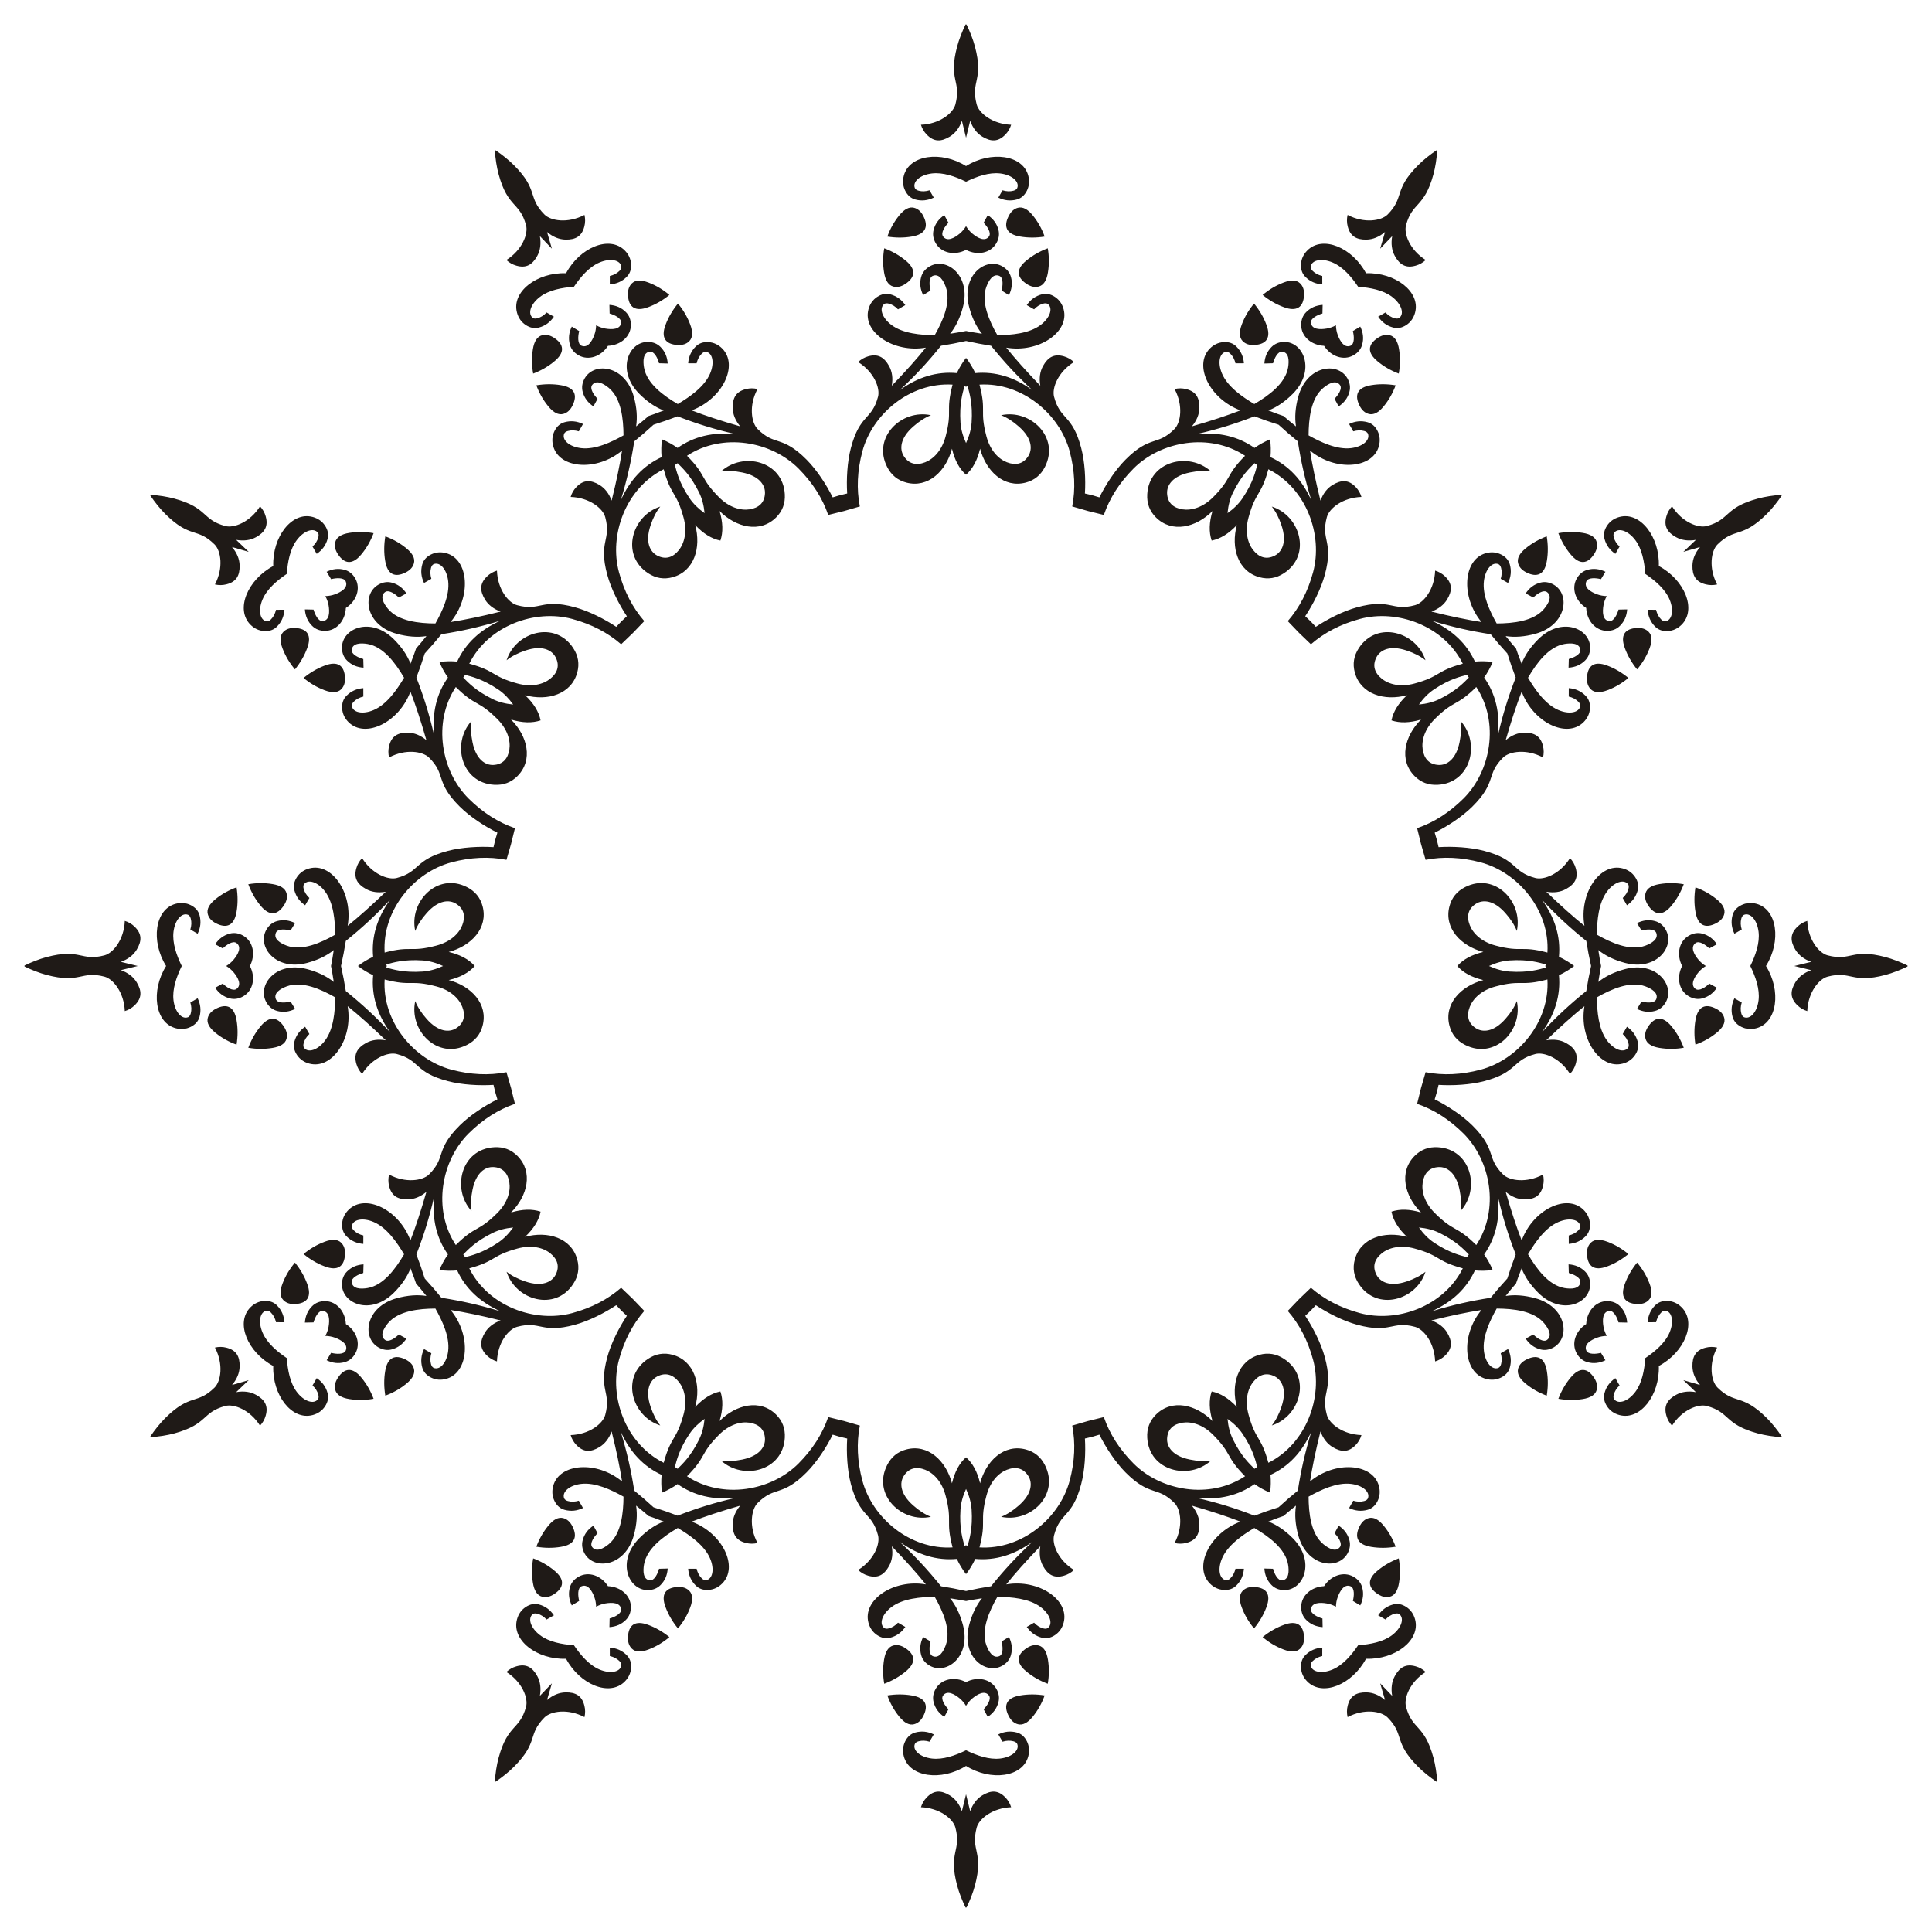 <?xml version="1.0" encoding="UTF-8"?>
<!DOCTYPE svg  PUBLIC '-//W3C//DTD SVG 1.1//EN'  'http://www.w3.org/Graphics/SVG/1.1/DTD/svg11.dtd'>
<svg enable-background="new 0 0 1641.099 1641.099" version="1.1" viewBox="0 0 1641.1 1641.1" xml:space="preserve" xmlns="http://www.w3.org/2000/svg">

	<g fill="#1F1A17">
		<path d="m1409.6 750.98c-6.809 1.126-10.779 3.746-11.86 7.829-0.865 3.267-0.142 6.648 2.226 10.246 5.553 8.421 12.485 9.356 19.99 0.091 4.314-5.239 7.747-11.278 10.279-18.036-6.93-1.223-13.826-1.256-20.635-0.13z"/>
		<path d="m1295.9 465.8c-5.334 4.379-7.462 8.633-6.356 12.711 0.885 3.261 3.201 5.828 7.051 7.76 9.019 4.516 15.491 1.86 17.357-9.916 1.117-6.694 1.07-13.64-0.116-20.759-6.614 2.406-12.602 5.825-17.936 10.204z"/>
		<path d="m1054.8 275.67c-2.429 6.46-2.146 11.208 0.85 14.186 2.397 2.382 5.686 3.447 9.986 3.195 10.069-0.598 14.346-6.134 10.073-17.266-2.38-6.355-5.893-12.348-10.48-17.92-4.523 5.391-7.999 11.346-10.429 17.805z"/>
		<path d="m750.98 231.54c1.126 6.809 3.746 10.779 7.829 11.86 3.267 0.865 6.648 0.142 10.246-2.226 8.421-5.553 9.356-12.485 0.091-19.99-5.239-4.314-11.278-7.747-18.036-10.279-1.223 6.93-1.256 13.826-0.13 20.635z"/>
		<path d="m465.8 345.24c4.379 5.334 8.633 7.462 12.711 6.356 3.261-0.885 5.828-3.201 7.76-7.051 4.516-9.019 1.86-15.491-9.916-17.357-6.694-1.117-13.64-1.07-20.759 0.116 2.406 6.614 5.825 12.602 10.204 17.936z"/>
		<path d="m275.67 586.29c6.46 2.429 11.208 2.146 14.186-0.85 2.382-2.397 3.447-5.686 3.195-9.986-0.598-10.069-6.134-14.346-17.266-10.073-6.355 2.38-12.348 5.893-17.92 10.48 5.391 4.523 11.346 7.999 17.805 10.429z"/>
		<path d="m231.54 890.12c6.809-1.126 10.779-3.746 11.86-7.83 0.865-3.267 0.142-6.648-2.226-10.246-5.553-8.421-12.485-9.357-19.99-0.091-4.314 5.239-7.747 11.278-10.279 18.036 6.93 1.224 13.826 1.257 20.635 0.131z"/>
		<path d="m345.24 1175.3c5.334-4.379 7.462-8.633 6.356-12.711-0.885-3.261-3.201-5.828-7.051-7.76-9.019-4.516-15.491-1.86-17.357 9.916-1.117 6.694-1.07 13.64 0.116 20.759 6.614-2.406 12.602-5.825 17.936-10.204z"/>
		<path d="m586.29 1365.4c2.429-6.459 2.146-11.208-0.85-14.186-2.397-2.382-5.686-3.447-9.986-3.195-10.069 0.598-14.346 6.135-10.073 17.266 2.38 6.355 5.893 12.348 10.48 17.92 4.523-5.391 7.999-11.346 10.429-17.805z"/>
		<path d="m890.12 1409.6c-1.126-6.809-3.746-10.779-7.83-11.86-3.267-0.865-6.648-0.142-10.246 2.226-8.421 5.553-9.357 12.485-0.091 19.99 5.239 4.314 11.278 7.747 18.036 10.279 1.224-6.93 1.257-13.826 0.131-20.635z"/>
		<path d="m1175.3 1295.9c-4.379-5.334-8.633-7.462-12.711-6.356-3.261 0.885-5.828 3.201-7.76 7.051-4.516 9.019-1.86 15.491 9.916 17.357 6.694 1.117 13.64 1.07 20.759-0.116-2.406-6.614-5.825-12.602-10.204-17.936z"/>
		<path d="m1365.4 1054.8c-6.459-2.429-11.208-2.146-14.186 0.85-2.382 2.397-3.447 5.686-3.195 9.986 0.598 10.069 6.135 14.346 17.266 10.073 6.355-2.38 12.348-5.893 17.92-10.48-5.391-4.523-11.346-7.999-17.805-10.429z"/>
		<path d="m1409.6 890.12c-6.809-1.126-10.779-3.746-11.86-7.83-0.865-3.267-0.142-6.648 2.226-10.246 5.553-8.421 12.485-9.357 19.99-0.091 4.314 5.239 7.747 11.278 10.279 18.036-6.93 1.224-13.826 1.257-20.635 0.131z"/>
		<path d="m1365.4 586.29c-6.459 2.429-11.208 2.146-14.186-0.85-2.382-2.397-3.447-5.686-3.195-9.986 0.598-10.069 6.135-14.346 17.266-10.073 6.355 2.38 12.348 5.893 17.92 10.48-5.391 4.523-11.346 7.999-17.805 10.429z"/>
		<path d="m1175.3 345.24c-4.379 5.334-8.633 7.462-12.711 6.356-3.261-0.885-5.828-3.201-7.76-7.051-4.516-9.019-1.86-15.491 9.916-17.357 6.694-1.117 13.64-1.07 20.759 0.116-2.406 6.614-5.825 12.602-10.204 17.936z"/>
		<path d="m890.12 231.54c-1.126 6.809-3.746 10.779-7.83 11.86-3.267 0.865-6.648 0.142-10.246-2.226-8.421-5.553-9.357-12.485-0.091-19.99 5.239-4.314 11.278-7.747 18.036-10.279 1.224 6.93 1.257 13.826 0.131 20.635z"/>
		<path d="m586.29 275.67c2.429 6.46 2.146 11.208-0.85 14.186-2.397 2.382-5.686 3.447-9.986 3.195-10.069-0.598-14.346-6.134-10.073-17.266 2.38-6.355 5.893-12.348 10.48-17.92 4.523 5.391 7.999 11.346 10.429 17.805z"/>
		<path d="m345.24 465.8c5.334 4.379 7.462 8.633 6.356 12.711-0.885 3.261-3.201 5.828-7.051 7.76-9.019 4.516-15.491 1.86-17.357-9.916-1.117-6.694-1.07-13.64 0.116-20.759 6.614 2.406 12.602 5.825 17.936 10.204z"/>
		<path d="m231.54 750.98c6.809 1.126 10.779 3.746 11.86 7.829 0.865 3.267 0.142 6.648-2.226 10.246-5.553 8.421-12.485 9.356-19.99 0.091-4.314-5.239-7.747-11.278-10.279-18.036 6.93-1.223 13.826-1.256 20.635-0.13z"/>
		<path d="m275.67 1054.8c6.46-2.429 11.208-2.146 14.186 0.85 2.382 2.397 3.447 5.686 3.195 9.986-0.598 10.069-6.134 14.346-17.266 10.073-6.355-2.38-12.348-5.893-17.92-10.48 5.391-4.523 11.346-7.999 17.805-10.429z"/>
		<path d="m465.8 1295.9c4.379-5.334 8.633-7.462 12.711-6.356 3.261 0.885 5.828 3.201 7.76 7.051 4.516 9.019 1.86 15.491-9.916 17.357-6.694 1.117-13.64 1.07-20.759-0.116 2.406-6.614 5.825-12.602 10.204-17.936z"/>
		<path d="m750.98 1409.6c1.126-6.809 3.746-10.779 7.829-11.86 3.267-0.865 6.648-0.142 10.246 2.226 8.421 5.553 9.356 12.485 0.091 19.99-5.239 4.314-11.278 7.747-18.036 10.279-1.223-6.93-1.256-13.826-0.13-20.635z"/>
		<path d="m1054.8 1365.4c-2.429-6.459-2.146-11.208 0.85-14.186 2.397-2.382 5.686-3.447 9.986-3.195 10.069 0.598 14.346 6.135 10.073 17.266-2.38 6.355-5.893 12.348-10.48 17.92-4.523-5.391-7.999-11.346-10.429-17.805z"/>
		<path d="m1295.9 1175.3c-5.334-4.379-7.462-8.633-6.356-12.711 0.885-3.261 3.201-5.828 7.051-7.76 9.019-4.516 15.491-1.86 17.357 9.916 1.117 6.694 1.07 13.64-0.116 20.759-6.614-2.406-12.602-5.825-17.936-10.204z"/>
		<path d="m1449 820.55c-2.393-1.476-4.534-3.256-6.318-5.4-3.638-4.37-7.055-10.482-2.542-14.001 3.136-2.474 8.911 1.616 11.793 4.476l6.443-3.537c-3.134-4.674-7.232-7.683-12.336-9.034-3.921-1.038-7.803-0.405-11.625 1.818-8.327 4.918-10.551 15.961-5.554 25.678-4.997 9.717-2.773 20.76 5.554 25.678 3.822 2.223 7.705 2.856 11.625 1.818 5.104-1.351 9.202-4.36 12.336-9.034l-6.443-3.537c-2.882 2.86-8.657 6.951-11.793 4.476-4.514-3.519-1.096-9.631 2.542-14.001 1.785-2.144 3.925-3.924 6.318-5.4zm-84.193 314.21c-1.335-2.475-2.298-5.087-2.772-7.836-0.966-5.603-0.869-12.605 4.799-13.396 3.953-0.575 6.909 5.854 7.975 9.773l7.349 0.158c-0.377-5.614-2.422-10.27-6.166-13.991-2.877-2.859-6.555-4.252-10.977-4.238-9.671 0.096-17.118 8.547-17.649 19.461-9.186 5.916-12.782 16.592-8.029 25.015 2.199 3.836 5.245 6.325 9.159 7.387 5.095 1.382 10.149 0.825 15.2-1.656l-3.812-6.285c-3.926 1.036-10.972 1.691-12.451-2.02-2.15-5.304 3.866-8.889 9.202-10.854 2.618-0.965 5.362-1.437 8.172-1.518zm-230.02 230.02c0.082-2.811 0.553-5.554 1.517-8.172 1.965-5.336 5.55-11.351 10.854-9.202 3.711 1.479 3.056 8.525 2.02 12.451l6.285 3.812c2.481-5.051 3.038-10.105 1.656-15.2-1.062-3.914-3.551-6.96-7.387-9.159-8.423-4.752-19.098-1.157-25.015 8.029-10.914 0.531-19.365 7.978-19.461 17.649-0.014 4.422 1.379 8.1 4.238 10.977 3.722 3.745 8.377 5.789 13.991 6.166l-0.158-7.349c-3.918-1.066-10.348-4.022-9.773-7.975 0.791-5.669 7.792-5.765 13.396-4.799 2.75 0.474 5.362 1.438 7.837 2.772zm-314.21 84.193c1.476-2.393 3.256-4.534 5.4-6.318 4.37-3.638 10.482-7.055 14.001-2.542 2.474 3.136-1.616 8.911-4.476 11.793l3.537 6.443c4.674-3.134 7.683-7.232 9.034-12.336 1.038-3.921 0.405-7.803-1.818-11.625-4.918-8.327-15.961-10.551-25.678-5.554-9.717-4.997-20.76-2.773-25.678 5.554-2.223 3.822-2.855 7.705-1.818 11.625 1.351 5.104 4.36 9.202 9.034 12.336l3.537-6.443c-2.86-2.882-6.951-8.657-4.476-11.793 3.519-4.514 9.631-1.096 14.001 2.542 2.144 1.785 3.924 3.925 5.4 6.318zm-314.21-84.193c2.475-1.335 5.087-2.298 7.836-2.772 5.603-0.966 12.605-0.869 13.396 4.799 0.575 3.953-5.854 6.909-9.773 7.975l-0.158 7.349c5.614-0.377 10.27-2.422 13.991-6.166 2.859-2.877 4.252-6.555 4.238-10.977-0.096-9.671-8.547-17.118-19.461-17.649-5.916-9.186-16.592-12.782-25.015-8.029-3.836 2.199-6.325 5.245-7.387 9.159-1.382 5.095-0.825 10.149 1.656 15.2l6.285-3.812c-1.036-3.926-1.691-10.972 2.02-12.451 5.304-2.15 8.889 3.866 10.854 9.202 0.965 2.618 1.436 5.362 1.518 8.172zm-230.02-230.02c2.811 0.082 5.554 0.553 8.172 1.517 5.336 1.965 11.351 5.55 9.202 10.854-1.478 3.711-8.525 3.056-12.451 2.02l-3.811 6.285c5.051 2.481 10.105 3.038 15.2 1.656 3.914-1.062 6.96-3.551 9.159-7.387 4.752-8.423 1.157-19.098-8.029-25.015-0.531-10.914-7.978-19.365-17.649-19.461-4.422-0.014-8.1 1.379-10.977 4.238-3.745 3.722-5.789 8.377-6.166 13.991l7.349-0.158c1.066-3.918 4.022-10.348 7.975-9.773 5.669 0.791 5.765 7.792 4.799 13.396-0.474 2.75-1.438 5.362-2.773 7.837zm-84.192-314.21c2.393 1.476 4.534 3.256 6.318 5.4 3.638 4.37 7.055 10.482 2.542 14.001-3.136 2.474-8.911-1.616-11.793-4.476l-6.443 3.537c3.134 4.674 7.232 7.683 12.336 9.034 3.921 1.038 7.803 0.405 11.625-1.818 8.327-4.918 10.551-15.961 5.554-25.678 4.997-9.717 2.773-20.76-5.554-25.678-3.822-2.223-7.705-2.855-11.625-1.818-5.104 1.351-9.202 4.36-12.336 9.034l6.443 3.537c2.882-2.86 8.657-6.951 11.793-4.476 4.514 3.519 1.096 9.631-2.542 14.001-1.785 2.144-3.925 3.924-6.318 5.4zm84.192-314.21c1.335 2.475 2.298 5.087 2.772 7.836 0.966 5.603 0.869 12.605-4.799 13.396-3.953 0.575-6.909-5.854-7.975-9.773l-7.349-0.158c0.377 5.614 2.421 10.27 6.166 13.991 2.877 2.859 6.555 4.252 10.977 4.238 9.671-0.096 17.118-8.547 17.649-19.461 9.186-5.916 12.782-16.592 8.029-25.015-2.199-3.836-5.245-6.325-9.159-7.387-5.096-1.382-10.149-0.825-15.2 1.656l3.811 6.285c3.926-1.036 10.972-1.691 12.451 2.02 2.15 5.304-3.866 8.889-9.202 10.854-2.616 0.965-5.36 1.436-8.171 1.518zm230.02-230.02c-0.082 2.811-0.553 5.554-1.517 8.172-1.965 5.336-5.55 11.351-10.854 9.202-3.711-1.478-3.056-8.525-2.02-12.451l-6.285-3.811c-2.481 5.051-3.038 10.105-1.656 15.2 1.062 3.914 3.551 6.96 7.387 9.159 8.423 4.752 19.098 1.157 25.015-8.029 10.914-0.531 19.365-7.978 19.461-17.649 0.014-4.422-1.379-8.1-4.238-10.977-3.722-3.745-8.377-5.789-13.991-6.166l0.158 7.349c3.918 1.066 10.348 4.022 9.773 7.975-0.791 5.669-7.793 5.765-13.396 4.799-2.75-0.474-5.362-1.438-7.837-2.773zm314.21-84.192c-1.476 2.393-3.256 4.534-5.4 6.318-4.37 3.638-10.482 7.055-14.001 2.542-2.474-3.136 1.616-8.911 4.476-11.793l-3.537-6.443c-4.674 3.134-7.683 7.232-9.034 12.336-1.038 3.921-0.405 7.803 1.818 11.625 4.918 8.327 15.961 10.551 25.678 5.554 9.717 4.997 20.76 2.773 25.678-5.554 2.223-3.822 2.856-7.705 1.818-11.625-1.351-5.104-4.36-9.202-9.034-12.336l-3.537 6.443c2.86 2.882 6.951 8.657 4.476 11.793-3.519 4.514-9.631 1.096-14.001-2.542-2.144-1.785-3.924-3.925-5.4-6.318zm314.21 84.192c-2.475 1.335-5.087 2.298-7.836 2.772-5.603 0.966-12.605 0.869-13.396-4.799-0.575-3.953 5.854-6.909 9.773-7.975l0.158-7.349c-5.614 0.377-10.27 2.421-13.991 6.166-2.859 2.877-4.252 6.555-4.238 10.977 0.096 9.671 8.547 17.118 19.461 17.649 5.916 9.186 16.592 12.782 25.015 8.029 3.836-2.199 6.325-5.245 7.387-9.159 1.382-5.096 0.825-10.149-1.656-15.2l-6.285 3.811c1.036 3.926 1.691 10.972-2.02 12.451-5.304 2.15-8.889-3.866-10.854-9.202-0.965-2.616-1.437-5.36-1.518-8.171zm230.02 230.02c-2.811-0.082-5.554-0.553-8.172-1.517-5.336-1.965-11.351-5.55-9.202-10.854 1.479-3.711 8.525-3.056 12.451-2.02l3.812-6.285c-5.051-2.481-10.105-3.038-15.2-1.656-3.914 1.062-6.96 3.551-9.159 7.387-4.752 8.423-1.157 19.098 8.029 25.015 0.531 10.914 7.978 19.365 17.649 19.461 4.422 0.014 8.1-1.379 10.977-4.238 3.745-3.722 5.789-8.377 6.166-13.991l-7.349 0.158c-1.066 3.918-4.022 10.348-7.975 9.773-5.669-0.791-5.765-7.793-4.799-13.396 0.474-2.75 1.438-5.362 2.772-7.837zm135.28 314.21c13.127-21.054 9.609-48.141-8.18-52.848-4.534-1.2-8.792-0.799-12.762 1.166-3.983 2.005-6.494 4.88-7.51 8.719-1.394 5.268-0.838 10.439 1.652 15.555l6.196-3.603c-1.01-3.283-1.122-6.328-0.355-9.227 0.443-1.675 1.206-2.74 2.301-3.238 5.267-2.091 11.124 4.24 12.362 14.372 1.159 9.453-2.536 19.931-7.008 29.103 4.472 9.172 8.167 19.65 7.008 29.103-1.238 10.133-7.095 16.464-12.362 14.372-1.096-0.498-1.858-1.563-2.301-3.238-0.767-2.899-0.655-5.944 0.355-9.227l-6.196-3.603c-2.49 5.116-3.047 10.288-1.652 15.555 1.016 3.84 3.526 6.715 7.51 8.719 3.97 1.965 8.228 2.366 12.762 1.166 17.789-4.705 21.308-31.792 8.18-52.846zm-91.036 339.75c21.896-11.67 32.392-36.886 19.34-49.858-3.326-3.306-7.215-5.088-11.635-5.371-4.452-0.256-8.063 0.979-10.863 3.796-3.841 3.865-5.945 8.622-6.347 14.298l7.168-0.022c0.767-3.348 2.192-6.041 4.306-8.168 1.222-1.229 2.414-1.77 3.612-1.654 5.607 0.822 7.513 9.234 3.519 18.628-3.723 8.766-12.162 15.993-20.62 21.7-0.713 10.179-2.752 21.1-8.483 28.708-6.139 8.156-14.376 10.711-17.892 6.266-0.7-0.979-0.828-2.282-0.374-3.955 0.785-2.894 2.405-5.475 4.921-7.813l-3.565-6.218c-4.715 3.186-7.782 7.386-9.209 12.645-1.04 3.834-0.303 7.578 2.144 11.306 2.456 3.687 5.943 6.163 10.469 7.391 17.76 4.817 34.35-16.882 33.509-41.679zm-248.72 248.72c24.797 0.841 46.495-15.749 41.678-33.509-1.228-4.526-3.704-8.014-7.391-10.469-3.728-2.447-7.473-3.184-11.306-2.144-5.259 1.427-9.46 4.494-12.645 9.209l6.218 3.565c2.338-2.516 4.919-4.136 7.813-4.921 1.672-0.454 2.975-0.326 3.955 0.374 4.445 3.516 1.89 11.753-6.266 17.892-7.607 5.73-18.529 7.769-28.708 8.483-5.707 8.459-12.934 16.897-21.7 20.62-9.394 3.994-17.806 2.088-18.628-3.519-0.116-1.198 0.424-2.39 1.654-3.612 2.127-2.114 4.82-3.539 8.168-4.306l0.022-7.168c-5.676 0.401-10.432 2.505-14.298 6.347-2.817 2.8-4.052 6.411-3.796 10.863 0.283 4.421 2.065 8.309 5.371 11.635 12.973 13.052 38.19 2.555 49.859-19.34zm-339.75 91.036c21.054 13.127 48.141 9.609 52.848-8.18 1.2-4.534 0.799-8.792-1.166-12.762-2.005-3.983-4.879-6.494-8.719-7.51-5.268-1.394-10.439-0.838-15.555 1.652l3.603 6.196c3.283-1.01 6.328-1.122 9.227-0.355 1.675 0.443 2.74 1.206 3.238 2.301 2.091 5.267-4.24 11.124-14.372 12.362-9.453 1.159-19.931-2.536-29.103-7.008-9.172 4.472-19.65 8.167-29.103 7.008-10.133-1.238-16.464-7.095-14.372-12.362 0.498-1.096 1.563-1.858 3.238-2.301 2.899-0.767 5.944-0.655 9.227 0.355l3.603-6.196c-5.116-2.49-10.287-3.047-15.555-1.652-3.84 1.016-6.715 3.526-8.719 7.51-1.965 3.97-2.366 8.228-1.166 12.762 4.706 17.789 31.792 21.308 52.846 8.18zm-339.75-91.036c11.67 21.896 36.886 32.392 49.858 19.34 3.306-3.326 5.088-7.215 5.371-11.635 0.256-4.452-0.979-8.063-3.796-10.863-3.865-3.841-8.622-5.945-14.298-6.347l0.022 7.168c3.348 0.767 6.041 2.192 8.168 4.306 1.229 1.222 1.77 2.414 1.654 3.612-0.822 5.607-9.234 7.513-18.628 3.519-8.766-3.723-15.993-12.162-21.7-20.62-10.179-0.713-21.1-2.752-28.708-8.483-8.156-6.139-10.711-14.376-6.266-17.892 0.979-0.7 2.282-0.828 3.955-0.374 2.894 0.785 5.475 2.405 7.813 4.921l6.218-3.565c-3.186-4.715-7.386-7.782-12.645-9.209-3.834-1.04-7.578-0.303-11.306 2.144-3.687 2.456-6.163 5.943-7.391 10.469-4.816 17.76 16.882 34.35 41.679 33.509zm-248.72-248.72c-0.842 24.797 15.749 46.495 33.509 41.678 4.526-1.228 8.013-3.704 10.469-7.391 2.447-3.728 3.184-7.473 2.144-11.306-1.427-5.259-4.494-9.46-9.209-12.645l-3.565 6.218c2.516 2.338 4.136 4.919 4.921 7.813 0.454 1.672 0.326 2.975-0.374 3.955-3.516 4.445-11.753 1.89-17.892-6.266-5.73-7.607-7.769-18.529-8.483-28.708-8.459-5.707-16.897-12.934-20.62-21.7-3.994-9.394-2.088-17.806 3.519-18.628 1.198-0.116 2.39 0.424 3.612 1.654 2.114 2.127 3.539 4.82 4.306 8.168l7.168 0.022c-0.401-5.676-2.505-10.432-6.347-14.298-2.8-2.817-6.411-4.052-10.863-3.796-4.421 0.283-8.309 2.065-11.635 5.371-13.052 12.973-2.556 38.19 19.34 49.859zm-91.037-339.75c-13.127 21.054-9.609 48.141 8.18 52.848 4.534 1.2 8.792 0.799 12.762-1.166 3.983-2.005 6.494-4.879 7.51-8.719 1.394-5.268 0.838-10.439-1.652-15.555l-6.196 3.603c1.01 3.283 1.122 6.328 0.355 9.227-0.443 1.675-1.206 2.74-2.301 3.238-5.267 2.091-11.124-4.24-12.362-14.372-1.159-9.453 2.536-19.931 7.008-29.103-4.472-9.172-8.167-19.65-7.008-29.103 1.238-10.133 7.095-16.464 12.362-14.372 1.096 0.498 1.858 1.563 2.301 3.238 0.767 2.899 0.655 5.944-0.355 9.227l6.196 3.603c2.49-5.116 3.047-10.287 1.652-15.555-1.016-3.84-3.526-6.715-7.51-8.719-3.97-1.965-8.228-2.366-12.762-1.166-17.788 4.706-21.307 31.792-8.18 52.846zm91.037-339.75c-21.896 11.67-32.392 36.886-19.34 49.858 3.326 3.306 7.215 5.088 11.635 5.371 4.452 0.256 8.063-0.979 10.863-3.796 3.841-3.865 5.945-8.622 6.347-14.298l-7.168 0.022c-0.767 3.348-2.192 6.041-4.306 8.168-1.222 1.229-2.414 1.77-3.612 1.654-5.607-0.822-7.514-9.234-3.519-18.628 3.723-8.766 12.162-15.993 20.62-21.7 0.713-10.179 2.752-21.1 8.483-28.708 6.139-8.156 14.376-10.711 17.892-6.266 0.7 0.979 0.828 2.282 0.374 3.955-0.785 2.894-2.405 5.475-4.921 7.813l3.565 6.218c4.715-3.186 7.782-7.386 9.209-12.645 1.04-3.834 0.303-7.578-2.144-11.306-2.456-3.687-5.943-6.163-10.469-7.391-17.76-4.816-34.351 16.882-33.509 41.679zm248.72-248.72c-24.797-0.842-46.495 15.749-41.678 33.509 1.228 4.526 3.704 8.013 7.391 10.469 3.728 2.447 7.473 3.184 11.306 2.144 5.259-1.427 9.46-4.494 12.645-9.209l-6.218-3.565c-2.338 2.516-4.919 4.136-7.813 4.921-1.673 0.454-2.975 0.326-3.955-0.374-4.445-3.516-1.89-11.753 6.266-17.892 7.607-5.73 18.529-7.769 28.708-8.483 5.707-8.459 12.934-16.897 21.7-20.62 9.394-3.994 17.806-2.088 18.628 3.519 0.116 1.198-0.424 2.39-1.654 3.612-2.127 2.114-4.82 3.539-8.168 4.306l-0.022 7.168c5.676-0.401 10.433-2.505 14.298-6.347 2.817-2.8 4.052-6.411 3.796-10.863-0.284-4.421-2.065-8.309-5.371-11.635-12.972-13.052-38.189-2.556-49.859 19.34zm339.75-91.037c-21.054-13.127-48.141-9.609-52.848 8.18-1.2 4.534-0.799 8.792 1.166 12.762 2.005 3.983 4.88 6.494 8.719 7.51 5.268 1.394 10.439 0.838 15.555-1.652l-3.603-6.196c-3.283 1.01-6.328 1.122-9.227 0.355-1.675-0.443-2.74-1.206-3.238-2.301-2.091-5.267 4.24-11.124 14.372-12.362 9.453-1.159 19.931 2.536 29.103 7.008 9.172-4.472 19.65-8.167 29.103-7.008 10.133 1.238 16.464 7.095 14.372 12.362-0.498 1.096-1.563 1.858-3.238 2.301-2.899 0.767-5.944 0.655-9.227-0.355l-3.603 6.196c5.116 2.49 10.288 3.047 15.555 1.652 3.84-1.016 6.715-3.526 8.719-7.51 1.965-3.97 2.366-8.228 1.166-12.762-4.705-17.788-31.792-21.307-52.846-8.18zm339.75 91.037c-11.67-21.896-36.886-32.392-49.858-19.34-3.306 3.326-5.088 7.215-5.371 11.635-0.256 4.452 0.979 8.063 3.796 10.863 3.865 3.841 8.622 5.945 14.298 6.347l-0.022-7.168c-3.348-0.767-6.041-2.192-8.168-4.306-1.229-1.222-1.77-2.414-1.654-3.612 0.822-5.607 9.234-7.514 18.628-3.519 8.766 3.723 15.993 12.162 21.7 20.62 10.179 0.713 21.1 2.752 28.708 8.483 8.156 6.139 10.711 14.376 6.266 17.892-0.979 0.7-2.282 0.828-3.955 0.374-2.894-0.785-5.475-2.405-7.813-4.921l-6.218 3.565c3.186 4.715 7.386 7.782 12.645 9.209 3.834 1.04 7.578 0.303 11.306-2.144 3.687-2.456 6.163-5.943 7.391-10.469 4.817-17.76-16.882-34.351-41.679-33.509zm248.72 248.72c0.841-24.797-15.749-46.495-33.509-41.678-4.526 1.228-8.014 3.704-10.469 7.391-2.447 3.728-3.184 7.473-2.144 11.306 1.427 5.259 4.494 9.46 9.209 12.645l3.565-6.218c-2.516-2.338-4.136-4.919-4.921-7.813-0.454-1.673-0.326-2.975 0.374-3.955 3.516-4.445 11.753-1.89 17.892 6.266 5.73 7.607 7.769 18.529 8.483 28.708 8.459 5.707 16.897 12.934 20.62 21.7 3.994 9.394 2.088 17.806-3.519 18.628-1.198 0.116-2.39-0.424-3.612-1.654-2.114-2.127-3.539-4.82-4.306-8.168l-7.168-0.022c0.401 5.676 2.505 10.433 6.347 14.298 2.8 2.817 6.411 4.052 10.863 3.796 4.421-0.284 8.309-2.065 11.635-5.371 13.052-12.972 2.555-38.189-19.34-49.859zm210.89 339.75c0.214-0.103 0.427-0.207 0.641-0.312-6.294-3.036-12.875-5.636-19.046-7.269-28.921-7.654-28.953 3.873-49.122-1.464-7.352-1.946-16.64-13.345-17.254-29.255-3.229 0.981-6.029 2.643-8.388 4.948-6.286 6.063-6.125 12.207-1.711 19.514 2.835 4.64 7.296 8.094 13.435 10.329-4.963 1.272-9.724 2.436-14.281 3.494 0.022 5e-3 0.044 0.01 0.066 0.015-0.022 5e-3 -0.044 0.01-0.066 0.015 4.558 1.058 9.319 2.222 14.281 3.494-6.139 2.235-10.6 5.688-13.435 10.329-4.413 7.307-4.574 13.451 1.711 19.514 2.359 2.305 5.159 3.967 8.388 4.948 0.614-15.91 9.902-27.309 17.254-29.255 20.169-5.338 20.201 6.19 49.122-1.464 6.171-1.633 12.752-4.233 19.046-7.269-0.214-0.104-0.427-0.208-0.641-0.312zm-107.09 399.68c0.237 0.017 0.474 0.034 0.711 0.05-3.933-5.776-8.332-11.318-12.86-15.818-21.219-21.089-27.011-11.122-41.808-25.829-5.394-5.361-7.738-19.877-0.315-33.962-3.287-0.765-6.542-0.725-9.738 0.091-8.475 2.108-11.407 7.509-11.239 16.044 0.135 5.436 2.271 10.658 6.47 15.662-4.933-1.38-9.639-2.752-14.115-4.114 0.016 0.015 0.033 0.031 0.049 0.046-0.021-7e-3 -0.043-0.013-0.064-0.02 3.418 3.195 6.959 6.584 10.621 10.167-6.434-1.134-12.024-0.374-16.799 2.228-7.475 4.121-10.687 9.362-8.275 17.755 0.891 3.176 2.484 6.015 4.79 8.479 8.486-13.471 22.23-18.699 29.57-16.708 20.135 5.462 14.4 15.461 43.273 23.293 6.161 1.671 13.16 2.71 20.129 3.228-0.134-0.199-0.267-0.395-0.4-0.592zm-292.59 292.59c0.196 0.133 0.393 0.266 0.59 0.399-0.518-6.969-1.557-13.968-3.228-20.129-7.832-28.873-17.831-23.137-23.293-43.273-1.991-7.34 3.237-21.083 16.708-29.57-2.464-2.306-5.303-3.899-8.479-4.79-8.393-2.412-13.634 0.799-17.755 8.275-2.601 4.775-3.362 10.365-2.228 16.799-3.583-3.662-6.972-7.203-10.167-10.621 7e-3 0.021 0.013 0.043 0.02 0.064-0.015-0.016-0.03-0.033-0.046-0.049 1.362 4.476 2.735 9.182 4.114 14.115-5.005-4.199-10.226-6.335-15.662-6.47-8.535-0.168-13.936 2.764-16.044 11.239-0.816 3.196-0.856 6.451-0.091 9.738 14.085-7.423 28.601-5.079 33.962 0.315 14.707 14.798 4.74 20.589 25.829 41.808 4.5 4.528 10.042 8.927 15.818 12.86-0.014-0.236-0.03-0.473-0.048-0.71zm-399.68 107.09c0.103 0.214 0.207 0.427 0.312 0.641 3.036-6.294 5.636-12.875 7.269-19.046 7.654-28.921-3.873-28.953 1.464-49.122 1.946-7.352 13.345-16.64 29.255-17.254-0.981-3.229-2.643-6.029-4.948-8.388-6.063-6.286-12.207-6.125-19.514-1.711-4.64 2.835-8.094 7.296-10.329 13.435-1.272-4.963-2.436-9.724-3.494-14.281l-0.015 0.066-0.015-0.066c-1.058 4.558-2.223 9.319-3.494 14.281-2.235-6.139-5.688-10.6-10.329-13.435-7.307-4.413-13.451-4.574-19.514 1.711-2.305 2.359-3.967 5.159-4.948 8.388 15.91 0.614 27.309 9.902 29.255 17.254 5.338 20.169-6.189 20.201 1.464 49.122 1.633 6.171 4.233 12.752 7.269 19.046 0.105-0.214 0.209-0.427 0.312-0.641zm-399.68-107.09c-0.017 0.237-0.034 0.474-0.05 0.711 5.776-3.933 11.318-8.332 15.818-12.86 21.089-21.219 11.122-27.011 25.829-41.808 5.361-5.394 19.877-7.738 33.962-0.315 0.765-3.287 0.725-6.542-0.091-9.738-2.108-8.475-7.509-11.407-16.044-11.239-5.436 0.135-10.658 2.271-15.662 6.47 1.38-4.933 2.752-9.639 4.114-14.115-0.015 0.016-0.03 0.033-0.046 0.049 7e-3 -0.021 0.013-0.043 0.02-0.064-3.195 3.418-6.584 6.959-10.167 10.621 1.134-6.434 0.374-12.024-2.228-16.799-4.121-7.475-9.362-10.687-17.755-8.275-3.176 0.891-6.014 2.484-8.479 4.79 13.471 8.486 18.699 22.23 16.708 29.57-5.462 20.135-15.461 14.4-23.293 43.273-1.671 6.161-2.71 13.16-3.228 20.129 0.198-0.134 0.395-0.267 0.592-0.4zm-292.59-292.59c-0.133 0.196-0.266 0.393-0.399 0.59 6.969-0.518 13.968-1.557 20.128-3.228 28.873-7.832 23.137-17.831 43.273-23.293 7.34-1.991 21.083 3.237 29.57 16.708 2.306-2.464 3.899-5.303 4.79-8.479 2.412-8.393-0.799-13.634-8.275-17.755-4.775-2.601-10.366-3.362-16.799-2.228 3.662-3.583 7.203-6.972 10.621-10.167-0.021 7e-3 -0.043 0.013-0.064 0.02 0.016-0.015 0.033-0.03 0.049-0.046-4.476 1.362-9.182 2.735-14.115 4.114 4.199-5.005 6.335-10.226 6.47-15.662 0.168-8.535-2.764-13.936-11.239-16.044-3.196-0.816-6.451-0.856-9.738-0.091 7.423 14.085 5.079 28.601-0.315 33.962-14.798 14.707-20.589 4.74-41.808 25.829-4.528 4.5-8.927 10.042-12.86 15.818 0.237-0.014 0.474-0.03 0.711-0.048zm-107.09-399.68c-0.214 0.103-0.427 0.207-0.64 0.312 6.294 3.036 12.875 5.636 19.046 7.269 28.921 7.654 28.953-3.873 49.121 1.464 7.352 1.946 16.64 13.345 17.254 29.255 3.229-0.981 6.029-2.643 8.388-4.948 6.286-6.063 6.125-12.207 1.711-19.514-2.835-4.64-7.296-8.094-13.435-10.329 4.962-1.272 9.724-2.436 14.281-3.494-0.022-5e-3 -0.044-0.01-0.066-0.015 0.022-5e-3 0.044-0.01 0.066-0.015-4.558-1.058-9.319-2.223-14.281-3.494 6.139-2.235 10.6-5.688 13.435-10.329 4.413-7.307 4.574-13.451-1.711-19.514-2.359-2.305-5.159-3.967-8.388-4.948-0.614 15.91-9.902 27.309-17.254 29.255-20.168 5.338-20.201-6.189-49.121 1.464-6.171 1.633-12.752 4.233-19.046 7.269 0.213 0.105 0.426 0.209 0.64 0.312zm107.09-399.68c-0.237-0.017-0.474-0.034-0.711-0.05 3.933 5.776 8.332 11.318 12.86 15.818 21.219 21.089 27.011 11.122 41.808 25.829 5.394 5.361 7.738 19.877 0.315 33.962 3.287 0.765 6.542 0.725 9.738-0.091 8.475-2.108 11.407-7.509 11.239-16.044-0.135-5.436-2.271-10.658-6.47-15.662 4.934 1.38 9.639 2.752 14.115 4.114-0.016-0.015-0.033-0.03-0.049-0.046 0.021 7e-3 0.043 0.013 0.064 0.02-3.418-3.195-6.959-6.584-10.621-10.167 6.434 1.134 12.024 0.374 16.799-2.228 7.475-4.121 10.687-9.362 8.275-17.755-0.891-3.176-2.484-6.014-4.79-8.479-8.486 13.471-22.23 18.699-29.57 16.708-20.135-5.462-14.4-15.461-43.273-23.293-6.161-1.671-13.16-2.71-20.128-3.228 0.132 0.198 0.265 0.395 0.399 0.592zm292.59-292.59c-0.196-0.133-0.393-0.266-0.59-0.399 0.518 6.969 1.557 13.968 3.228 20.128 7.832 28.873 17.831 23.137 23.293 43.273 1.991 7.34-3.237 21.083-16.708 29.57 2.464 2.306 5.303 3.899 8.479 4.79 8.393 2.412 13.634-0.799 17.755-8.275 2.601-4.775 3.362-10.366 2.228-16.799 3.583 3.662 6.972 7.203 10.167 10.621-7e-3 -0.021-0.013-0.043-0.02-0.064 0.015 0.016 0.03 0.033 0.046 0.049-1.362-4.476-2.735-9.182-4.114-14.115 5.005 4.199 10.226 6.335 15.662 6.47 8.535 0.168 13.936-2.764 16.044-11.239 0.816-3.196 0.856-6.451 0.091-9.738-14.085 7.423-28.601 5.079-33.962-0.315-14.707-14.798-4.74-20.589-25.829-41.808-4.5-4.528-10.042-8.927-15.818-12.86 0.014 0.237 0.03 0.474 0.048 0.711zm399.68-107.09c-0.103-0.214-0.207-0.427-0.312-0.64-3.036 6.294-5.636 12.875-7.269 19.046-7.654 28.921 3.873 28.953-1.464 49.121-1.946 7.352-13.345 16.64-29.255 17.254 0.981 3.229 2.643 6.029 4.948 8.388 6.063 6.286 12.207 6.125 19.514 1.711 4.64-2.835 8.094-7.296 10.329-13.435 1.272 4.962 2.436 9.724 3.494 14.281l0.015-0.066 0.015 0.066c1.058-4.558 2.222-9.319 3.494-14.281 2.235 6.139 5.688 10.6 10.329 13.435 7.307 4.413 13.451 4.574 19.514-1.711 2.305-2.359 3.967-5.159 4.948-8.388-15.91-0.614-27.309-9.902-29.255-17.254-5.338-20.168 6.19-20.201-1.464-49.121-1.633-6.171-4.233-12.752-7.269-19.046-0.104 0.213-0.208 0.426-0.312 0.64zm399.68 107.09c0.017-0.237 0.034-0.474 0.05-0.711-5.776 3.933-11.318 8.332-15.818 12.86-21.089 21.219-11.122 27.011-25.829 41.808-5.361 5.394-19.877 7.738-33.962 0.315-0.765 3.287-0.725 6.542 0.091 9.738 2.108 8.475 7.509 11.407 16.044 11.239 5.436-0.135 10.658-2.271 15.662-6.47-1.38 4.934-2.752 9.639-4.114 14.115 0.015-0.016 0.031-0.033 0.046-0.049-7e-3 0.021-0.013 0.043-0.02 0.064 3.195-3.418 6.584-6.959 10.167-10.621-1.134 6.434-0.374 12.024 2.228 16.799 4.121 7.475 9.362 10.687 17.755 8.275 3.176-0.891 6.015-2.484 8.479-4.79-13.471-8.486-18.699-22.23-16.708-29.57 5.462-20.135 15.461-14.4 23.293-43.273 1.671-6.161 2.71-13.16 3.228-20.128-0.199 0.132-0.395 0.265-0.592 0.399zm292.59 292.59c0.133-0.196 0.266-0.393 0.399-0.59-6.969 0.518-13.968 1.557-20.129 3.228-28.873 7.832-23.137 17.831-43.273 23.293-7.34 1.991-21.083-3.237-29.57-16.708-2.306 2.464-3.899 5.303-4.79 8.479-2.412 8.393 0.799 13.634 8.275 17.755 4.775 2.601 10.365 3.362 16.799 2.228-3.662 3.583-7.203 6.972-10.621 10.167 0.021-7e-3 0.043-0.013 0.064-0.02-0.016 0.015-0.033 0.03-0.049 0.046 4.476-1.362 9.182-2.735 14.115-4.114-4.199 5.005-6.335 10.226-6.47 15.662-0.168 8.535 2.764 13.936 11.239 16.044 3.196 0.816 6.451 0.856 9.738 0.091-7.423-14.085-5.079-28.601 0.315-33.962 14.798-14.707 20.589-4.74 41.808-25.829 4.528-4.5 8.927-10.042 12.86-15.818-0.236 0.014-0.473 0.03-0.71 0.048zm-175.72 399.68c-3.958-3.056-8.264-5.665-12.916-7.828 1.534-16.853-3.287-32.985-14.448-48.438 12.624 13.513 23.898 23.91 37.666 35.008 1.083 6.889 2.437 13.978 4.067 21.259-1.631 7.281-2.984 14.369-4.067 21.259-13.769 11.098-25.042 21.494-37.666 35.008 11.161-15.453 15.981-31.585 14.448-48.438 4.652-2.165 8.958-4.774 12.916-7.83zm-69.203 258.27c-1.9-4.625-4.324-9.038-7.271-13.238 9.755-13.828 13.646-30.209 11.707-49.172 4.176 18.015 8.741 32.656 15.116 49.151-2.506 6.508-4.879 13.324-7.107 20.444-5.053 5.49-9.769 10.952-14.152 16.377-17.473 2.727-32.434 6.094-50.124 11.484 17.392-7.802 29.633-19.363 36.731-34.725 5.111 0.453 10.144 0.347 15.1-0.321zm-189.07 189.07c0.668-4.956 0.774-9.989 0.322-15.1 15.362-7.098 26.922-19.339 34.725-36.731-5.391 17.69-8.758 32.651-11.484 50.124-5.425 4.383-10.887 9.099-16.377 14.152-7.121 2.228-13.936 4.601-20.444 7.107-16.495-6.375-31.135-10.94-49.151-15.116 18.963 1.939 35.344-1.952 49.172-11.707 4.199 2.946 8.611 5.371 13.237 7.271zm-258.27 69.203c3.056-3.958 5.664-8.264 7.828-12.916 16.853 1.534 32.985-3.287 48.438-14.448-13.513 12.624-23.91 23.898-35.008 37.666-6.889 1.083-13.978 2.437-21.259 4.067-7.281-1.631-14.37-2.984-21.259-4.067-11.098-13.769-21.494-25.042-35.008-37.666 15.453 11.161 31.585 15.981 48.438 14.448 2.166 4.652 4.774 8.958 7.83 12.916zm-258.27-69.203c4.625-1.9 9.038-4.324 13.238-7.271 13.828 9.755 30.209 13.646 49.172 11.707-18.015 4.176-32.656 8.741-49.151 15.116-6.508-2.506-13.324-4.879-20.444-7.107-5.49-5.053-10.952-9.769-16.377-14.152-2.727-17.473-6.094-32.434-11.484-50.124 7.802 17.392 19.363 29.633 34.725 36.731-0.453 5.111-0.347 10.144 0.321 15.1zm-189.07-189.07c4.956 0.668 9.989 0.774 15.1 0.322 7.098 15.362 19.339 26.922 36.731 34.725-17.69-5.391-32.651-8.758-50.124-11.484-4.383-5.425-9.099-10.887-14.152-16.377-2.228-7.121-4.601-13.936-7.107-20.444 6.375-16.495 10.94-31.135 15.116-49.151-1.939 18.963 1.952 35.344 11.707 49.172-2.947 4.199-5.372 8.611-7.271 13.237zm-69.203-258.27c3.958 3.056 8.264 5.664 12.916 7.828-1.534 16.853 3.287 32.985 14.447 48.438-12.624-13.513-23.898-23.91-37.666-35.008-1.083-6.889-2.437-13.978-4.067-21.259 1.631-7.281 2.984-14.37 4.067-21.259 13.768-11.098 25.042-21.494 37.666-35.008-11.161 15.453-15.981 31.585-14.447 48.438-4.653 2.166-8.959 4.774-12.916 7.83zm69.203-258.27c1.899 4.625 4.324 9.038 7.271 13.238-9.755 13.828-13.646 30.209-11.707 49.172-4.176-18.015-8.741-32.656-15.116-49.151 2.507-6.508 4.879-13.324 7.107-20.444 5.053-5.49 9.769-10.952 14.152-16.377 17.473-2.727 32.434-6.094 50.124-11.484-17.392 7.802-29.633 19.363-36.731 34.725-5.111-0.453-10.144-0.347-15.1 0.321zm189.07-189.07c-0.668 4.956-0.774 9.989-0.322 15.1-15.362 7.098-26.922 19.339-34.725 36.731 5.391-17.69 8.758-32.651 11.484-50.124 5.425-4.383 10.887-9.099 16.377-14.152 7.121-2.228 13.936-4.601 20.444-7.107 16.495 6.375 31.135 10.94 49.151 15.116-18.963-1.939-35.344 1.952-49.172 11.707-4.199-2.947-8.611-5.372-13.237-7.271zm258.27-69.203c-3.056 3.958-5.665 8.264-7.828 12.916-16.853-1.534-32.985 3.287-48.438 14.447 13.513-12.624 23.91-23.898 35.008-37.666 6.889-1.083 13.978-2.437 21.259-4.067 7.281 1.631 14.369 2.984 21.259 4.067 11.098 13.768 21.494 25.042 35.008 37.666-15.453-11.161-31.585-15.981-48.438-14.447-2.165-4.653-4.774-8.959-7.83-12.916zm258.27 69.203c-4.625 1.899-9.038 4.324-13.238 7.271-13.828-9.755-30.209-13.646-49.172-11.707 18.015-4.176 32.656-8.741 49.151-15.116 6.508 2.507 13.324 4.879 20.444 7.107 5.49 5.053 10.952 9.769 16.377 14.152 2.727 17.473 6.094 32.434 11.484 50.124-7.802-17.392-19.363-29.633-34.725-36.731 0.453-5.111 0.347-10.144-0.321-15.1zm189.07 189.07c-4.956-0.668-9.989-0.774-15.1-0.322-7.098-15.362-19.339-26.922-36.731-34.725 17.69 5.391 32.651 8.758 50.124 11.484 4.383 5.425 9.099 10.887 14.152 16.377 2.228 7.121 4.601 13.936 7.107 20.444-6.375 16.495-10.94 31.135-15.116 49.151 1.939-18.963-1.952-35.344-11.707-49.172 2.946-4.199 5.371-8.611 7.271-13.237zm-3.126 258.27c5.988-2.753 11.772-4.325 17.342-4.717 16.281-1.077 25.232 1.872 30.876 3.366-0.12 0.453-0.242 0.903-0.366 1.351 0.124 0.447 0.246 0.898 0.366 1.351-5.644 1.494-14.596 4.443-30.876 3.366-5.571-0.392-11.354-1.963-17.342-4.717zm-59.513 222.11c6.563 0.61 12.357 2.141 17.377 4.586 14.638 7.207 20.916 14.238 25.056 18.353-0.33 0.332-0.661 0.661-0.992 0.987-0.116 0.45-0.236 0.901-0.358 1.353-5.635-1.528-14.862-3.45-28.422-12.523-4.629-3.125-8.852-7.377-12.661-12.756zm-162.59 162.59c5.379 3.809 9.631 8.032 12.756 12.66 9.073 13.561 10.995 22.788 12.523 28.422-0.452 0.123-0.903 0.242-1.353 0.358-0.325 0.331-0.654 0.662-0.987 0.992-4.115-4.141-11.146-10.418-18.353-25.056-2.445-5.019-3.976-10.814-4.586-17.376zm-222.11 59.513c2.753 5.988 4.325 11.772 4.717 17.342 1.077 16.281-1.872 25.232-3.366 30.876-0.453-0.12-0.903-0.242-1.351-0.366-0.447 0.124-0.898 0.246-1.351 0.366-1.494-5.644-4.443-14.596-3.366-30.876 0.393-5.571 1.964-11.354 4.717-17.342zm-222.1-59.513c-0.61 6.563-2.141 12.357-4.586 17.377-7.207 14.638-14.238 20.916-18.353 25.056-0.332-0.33-0.661-0.661-0.987-0.992-0.45-0.116-0.901-0.236-1.353-0.358 1.528-5.635 3.45-14.862 12.523-28.422 3.125-4.629 7.377-8.852 12.756-12.661zm-162.59-162.59c-3.809 5.379-8.032 9.631-12.66 12.756-13.561 9.073-22.788 10.995-28.422 12.523-0.123-0.452-0.242-0.903-0.358-1.353-0.331-0.325-0.662-0.654-0.992-0.987 4.141-4.115 10.419-11.146 25.057-18.353 5.018-2.445 10.812-3.976 17.375-4.586zm-59.513-222.11c-5.988 2.753-11.772 4.325-17.342 4.717-16.281 1.077-25.232-1.872-30.876-3.366 0.12-0.453 0.242-0.903 0.366-1.351-0.124-0.447-0.246-0.898-0.366-1.351 5.644-1.494 14.596-4.443 30.876-3.366 5.57 0.393 11.354 1.964 17.342 4.717zm59.513-222.1c-6.563-0.61-12.357-2.141-17.377-4.586-14.638-7.207-20.916-14.238-25.057-18.353 0.33-0.332 0.661-0.661 0.992-0.987 0.116-0.45 0.236-0.901 0.358-1.353 5.635 1.528 14.862 3.45 28.422 12.523 4.63 3.125 8.853 7.377 12.662 12.756zm162.59-162.59c-5.379-3.809-9.631-8.032-12.756-12.66-9.073-13.561-10.995-22.788-12.523-28.422 0.452-0.123 0.903-0.242 1.353-0.358 0.325-0.331 0.654-0.662 0.987-0.992 4.115 4.141 11.146 10.419 18.353 25.057 2.445 5.018 3.976 10.812 4.586 17.375zm222.1-59.513c-2.753-5.988-4.325-11.772-4.717-17.342-1.077-16.281 1.872-25.232 3.366-30.876 0.453 0.12 0.903 0.242 1.351 0.366 0.447-0.124 0.898-0.246 1.351-0.366 1.494 5.644 4.443 14.596 3.366 30.876-0.392 5.57-1.963 11.354-4.717 17.342zm222.11 59.513c0.61-6.563 2.141-12.357 4.586-17.377 7.207-14.638 14.238-20.916 18.353-25.057 0.332 0.33 0.661 0.661 0.987 0.992 0.45 0.116 0.901 0.236 1.353 0.358-1.528 5.635-3.45 14.862-12.523 28.422-3.125 4.63-7.377 8.853-12.756 12.662zm162.59 162.59c3.809-5.379 8.032-9.631 12.66-12.756 13.561-9.073 22.788-10.995 28.422-12.523 0.123 0.452 0.242 0.903 0.358 1.353 0.331 0.325 0.662 0.654 0.992 0.987-4.141 4.115-10.418 11.146-25.056 18.353-5.019 2.445-10.814 3.976-17.376 4.586zm1.787 118.55 3.871 13.362c14.835-2.89 30.379-2.184 46.673 2.128 31.703 8.39 58.989 40.543 56.797 76.643-23.082-6.109-21.428 0.055-44.009-5.921-11.951-3.163-19.165-10.253-21.934-17.343-2.868-7.341-1.585-13.853 5.25-18.186 5.678-3.594 14.977-3.425 25.026 7.978 4.511 5.081 7.719 10.126 9.68 15.102 5.429-24.788-18.64-50.02-43.845-37.253-6.953 3.492-11.402 8.912-13.347 16.261-4.896 18.498 9.555 33.772 28.74 38.849-9.79 2.317-17.143 6.298-22.09 11.938 4.947 5.64 12.3 9.621 22.09 11.938-19.185 5.077-33.635 20.351-28.74 38.849 1.945 7.349 6.395 12.77 13.347 16.262 25.205 12.767 49.274-12.465 43.845-37.253-1.961 4.976-5.169 10.02-9.68 15.102-10.048 11.404-19.347 11.572-25.026 7.978-6.835-4.333-8.118-10.845-5.25-18.186 2.77-7.091 9.983-14.18 21.934-17.343 22.58-5.976 20.926 0.188 44.009-5.921 2.192 36.1-25.094 68.253-56.797 76.643-16.293 4.312-31.837 5.019-46.673 2.128l-3.871 13.362-3.328 13.507c14.293 4.915 27.401 13.299 39.356 25.18 23.261 23.118 30.815 64.606 10.866 94.773-16.936-16.832-18.585-10.667-35.152-27.132-8.769-8.715-11.471-18.461-10.324-25.987 1.187-7.791 5.554-12.789 13.64-13.124 6.715-0.273 14.683 4.522 17.684 19.422 1.366 6.656 1.622 12.629 0.832 17.918 17.095-18.752 8.867-52.639-19.345-54.185-7.767-0.452-14.331 2.017-19.69 7.409-13.489 13.572-8.611 34.025 5.465 48.014-9.637-2.889-17.995-3.117-25.1-0.706 1.465 7.358 5.841 14.482 13.161 21.384-19.153-5.195-39.304 0.807-44.314 19.274-1.99 7.337-0.847 14.256 3.428 20.757 15.445 23.659 48.905 13.842 56.598-10.339-4.186 3.329-9.487 6.093-15.934 8.239-14.404 4.851-22.541 0.348-25.662-5.604-3.753-7.17-1.608-13.451 4.546-18.374 5.944-4.756 15.736-7.289 27.667-4.052 22.543 6.115 18.029 10.626 41.073 16.877-16.152 32.36-55.858 46.562-87.509 37.976-16.266-4.412-30.081-11.572-41.484-21.493l-10.033 9.636-9.636 10.033c9.921 11.403 17.081 25.218 21.493 41.484 8.585 31.651-5.616 71.357-37.976 87.509-6.251-23.044-10.762-18.53-16.877-41.073-3.237-11.931-0.703-21.723 4.052-27.667 4.923-6.154 11.205-8.299 18.374-4.546 5.952 3.12 10.455 11.258 5.604 25.662-2.145 6.447-4.909 11.748-8.239 15.934 24.181-7.692 33.999-41.153 10.339-56.598-6.5-4.275-13.419-5.419-20.757-3.428-18.468 5.01-24.47 25.161-19.274 44.314-6.902-7.32-14.026-11.697-21.384-13.161-2.411 7.104-2.183 15.463 0.706 25.1-13.989-14.076-34.442-18.953-48.014-5.465-5.392 5.359-7.861 11.923-7.409 19.69 1.546 28.212 35.432 36.44 54.185 19.345-5.29 0.79-11.262 0.534-17.918-0.832-14.9-3-19.696-10.969-19.422-17.684 0.335-8.086 5.333-12.453 13.124-13.64 7.526-1.147 17.272 1.555 25.987 10.324 16.465 16.567 10.3 18.217 27.132 35.152-30.168 19.948-71.655 12.395-94.773-10.866-11.881-11.954-20.265-25.062-25.18-39.356l-13.507 3.328-13.362 3.871c2.89 14.835 2.184 30.379-2.128 46.673-8.39 31.703-40.543 58.989-76.643 56.797 6.109-23.082-0.055-21.428 5.921-44.009 3.163-11.951 10.253-19.165 17.343-21.934 7.341-2.868 13.853-1.585 18.186 5.25 3.594 5.678 3.425 14.977-7.978 25.026-5.081 4.511-10.126 7.719-15.102 9.68 24.788 5.429 50.02-18.64 37.253-43.845-3.492-6.953-8.912-11.402-16.262-13.347-18.498-4.896-33.772 9.555-38.849 28.74-2.317-9.79-6.299-17.143-11.938-22.09-5.64 4.947-9.621 12.3-11.938 22.09-5.077-19.185-20.351-33.635-38.849-28.74-7.349 1.945-12.77 6.395-16.261 13.347-12.767 25.205 12.465 49.274 37.253 43.845-4.976-1.961-10.02-5.169-15.102-9.68-11.404-10.048-11.572-19.347-7.978-25.026 4.333-6.835 10.845-8.118 18.186-5.25 7.091 2.77 14.18 9.983 17.343 21.934 5.976 22.58-0.188 20.926 5.921 44.009-36.1 2.192-68.253-25.094-76.643-56.797-4.312-16.293-5.019-31.837-2.128-46.673l-13.362-3.871-13.507-3.328c-4.915 14.293-13.299 27.401-25.179 39.356-23.118 23.261-64.606 30.815-94.773 10.866 16.832-16.936 10.667-18.585 27.132-35.152 8.715-8.769 18.461-11.471 25.987-10.324 7.791 1.187 12.789 5.554 13.124 13.64 0.274 6.715-4.522 14.683-19.422 17.684-6.656 1.366-12.629 1.622-17.918 0.832 18.752 17.095 52.638 8.867 54.185-19.345 0.452-7.767-2.017-14.331-7.409-19.69-13.572-13.489-34.025-8.611-48.014 5.465 2.889-9.637 3.117-17.995 0.706-25.1-7.358 1.465-14.482 5.841-21.384 13.161 5.195-19.153-0.807-39.304-19.274-44.314-7.337-1.99-14.256-0.847-20.757 3.428-23.659 15.445-13.842 48.905 10.339 56.598-3.329-4.186-6.093-9.487-8.239-15.934-4.852-14.404-0.348-22.541 5.603-25.662 7.17-3.753 13.451-1.608 18.374 4.546 4.756 5.944 7.289 15.736 4.052 27.667-6.115 22.543-10.626 18.029-16.877 41.073-32.36-16.152-46.562-55.858-37.976-87.509 4.412-16.266 11.572-30.081 21.493-41.484l-9.636-10.033-10.033-9.636c-11.403 9.921-25.217 17.081-41.484 21.493-31.651 8.585-71.357-5.616-87.509-37.976 23.044-6.251 18.53-10.762 41.073-16.877 11.931-3.237 21.723-0.703 27.667 4.052 6.154 4.923 8.299 11.205 4.546 18.374-3.12 5.952-11.258 10.455-25.662 5.604-6.447-2.145-11.748-4.909-15.934-8.239 7.692 24.181 41.153 33.999 56.598 10.339 4.275-6.5 5.419-13.419 3.428-20.757-5.009-18.468-25.161-24.47-44.314-19.274 7.32-6.902 11.697-14.026 13.161-21.384-7.104-2.411-15.462-2.183-25.1 0.706 14.076-13.989 18.953-34.442 5.465-48.014-5.359-5.392-11.923-7.861-19.69-7.409-28.212 1.546-36.44 35.432-19.345 54.185-0.79-5.29-0.534-11.262 0.832-17.918 3-14.9 10.969-19.696 17.684-19.422 8.086 0.335 12.453 5.333 13.64 13.124 1.147 7.526-1.555 17.272-10.324 25.987-16.567 16.465-18.217 10.3-35.152 27.132-19.948-30.168-12.394-71.655 10.866-94.773 11.954-11.881 25.062-20.265 39.356-25.18l-3.328-13.507-3.871-13.362c-14.836 2.89-30.379 2.184-46.673-2.128-31.703-8.39-58.989-40.543-56.797-76.643 23.082 6.109 21.428-0.055 44.009 5.921 11.951 3.163 19.165 10.253 21.934 17.343 2.868 7.341 1.585 13.853-5.25 18.186-5.678 3.594-14.977 3.425-25.026-7.978-4.511-5.081-7.719-10.126-9.68-15.102-5.429 24.788 18.64 50.02 43.845 37.253 6.952-3.492 11.402-8.912 13.347-16.262 4.896-18.498-9.555-33.772-28.74-38.849 9.79-2.317 17.143-6.299 22.09-11.938-4.947-5.64-12.3-9.621-22.09-11.938 19.185-5.077 33.635-20.351 28.74-38.849-1.945-7.349-6.395-12.77-13.347-16.261-25.205-12.767-49.274 12.465-43.845 37.253 1.961-4.976 5.169-10.02 9.68-15.102 10.048-11.404 19.347-11.572 25.026-7.978 6.835 4.333 8.118 10.845 5.25 18.186-2.77 7.091-9.983 14.18-21.934 17.343-22.58 5.976-20.926-0.188-44.009 5.921-2.192-36.1 25.094-68.253 56.797-76.643 16.293-4.312 31.837-5.019 46.673-2.128l3.871-13.362 3.328-13.507c-14.293-4.915-27.401-13.299-39.356-25.179-23.261-23.118-30.815-64.606-10.866-94.773 16.936 16.832 18.585 10.667 35.152 27.132 8.769 8.715 11.471 18.461 10.324 25.987-1.187 7.791-5.554 12.789-13.64 13.124-6.715 0.274-14.683-4.522-17.684-19.422-1.366-6.656-1.622-12.629-0.832-17.918-17.095 18.752-8.867 52.638 19.345 54.185 7.767 0.452 14.331-2.017 19.69-7.409 13.489-13.572 8.611-34.025-5.465-48.014 9.637 2.889 17.995 3.117 25.1 0.706-1.465-7.358-5.841-14.482-13.161-21.384 19.153 5.195 39.304-0.807 44.314-19.274 1.99-7.337 0.847-14.256-3.428-20.757-15.445-23.659-48.905-13.842-56.598 10.339 4.186-3.329 9.487-6.093 15.934-8.239 14.404-4.852 22.541-0.348 25.662 5.603 3.753 7.17 1.608 13.451-4.546 18.374-5.944 4.756-15.736 7.289-27.667 4.052-22.543-6.115-18.029-10.626-41.073-16.877 16.152-32.36 55.858-46.562 87.509-37.976 16.266 4.412 30.081 11.572 41.484 21.493l10.033-9.636 9.636-10.033c-9.921-11.403-17.081-25.217-21.493-41.484-8.586-31.651 5.616-71.357 37.976-87.509 6.251 23.044 10.762 18.53 16.877 41.073 3.237 11.931 0.703 21.723-4.052 27.667-4.923 6.154-11.205 8.299-18.374 4.546-5.952-3.12-10.455-11.258-5.603-25.662 2.145-6.447 4.909-11.748 8.239-15.934-24.181 7.692-33.999 41.153-10.339 56.598 6.5 4.275 13.419 5.419 20.757 3.428 18.468-5.009 24.47-25.161 19.274-44.314 6.902 7.32 14.026 11.697 21.384 13.161 2.411-7.104 2.183-15.462-0.706-25.1 13.989 14.076 34.442 18.953 48.014 5.465 5.392-5.359 7.861-11.923 7.409-19.69-1.546-28.212-35.432-36.44-54.185-19.345 5.29-0.79 11.262-0.534 17.918 0.832 14.9 3 19.696 10.969 19.422 17.684-0.335 8.086-5.333 12.453-13.124 13.64-7.526 1.147-17.272-1.555-25.987-10.324-16.465-16.567-10.3-18.217-27.132-35.152 30.168-19.948 71.655-12.394 94.773 10.866 11.881 11.954 20.265 25.062 25.179 39.356l13.507-3.328 13.362-3.871c-2.89-14.836-2.184-30.379 2.128-46.673 8.39-31.703 40.543-58.989 76.643-56.797-6.109 23.082 0.055 21.428-5.921 44.009-3.163 11.951-10.253 19.165-17.343 21.934-7.341 2.868-13.853 1.585-18.186-5.25-3.594-5.678-3.425-14.977 7.978-25.026 5.081-4.511 10.126-7.719 15.102-9.68-24.788-5.429-50.02 18.64-37.253 43.845 3.492 6.952 8.912 11.402 16.261 13.347 18.498 4.896 33.772-9.555 38.849-28.74 2.317 9.79 6.298 17.143 11.938 22.09 5.64-4.947 9.621-12.3 11.938-22.09 5.077 19.185 20.351 33.635 38.849 28.74 7.349-1.945 12.77-6.395 16.262-13.347 12.767-25.205-12.465-49.274-37.253-43.845 4.976 1.961 10.02 5.169 15.102 9.68 11.404 10.048 11.572 19.347 7.978 25.026-4.333 6.835-10.845 8.118-18.186 5.25-7.091-2.77-14.18-9.983-17.343-21.934-5.976-22.58 0.188-20.926-5.921-44.009 36.1-2.192 68.253 25.094 76.643 56.797 4.312 16.293 5.019 31.837 2.128 46.673l13.362 3.871 13.507 3.328c4.915-14.293 13.299-27.401 25.18-39.356 23.118-23.261 64.606-30.815 94.773-10.866-16.832 16.936-10.667 18.585-27.132 35.152-8.715 8.769-18.461 11.471-25.987 10.324-7.791-1.187-12.789-5.554-13.124-13.64-0.273-6.715 4.522-14.683 19.422-17.684 6.656-1.366 12.629-1.622 17.918-0.832-18.752-17.095-52.639-8.867-54.185 19.345-0.452 7.767 2.017 14.331 7.409 19.69 13.572 13.489 34.025 8.611 48.014-5.465-2.889 9.637-3.117 17.995-0.706 25.1 7.358-1.465 14.482-5.841 21.384-13.161-5.195 19.153 0.807 39.304 19.274 44.314 7.337 1.99 14.256 0.847 20.757-3.428 23.659-15.445 13.842-48.905-10.339-56.598 3.329 4.186 6.093 9.487 8.239 15.934 4.851 14.404 0.348 22.541-5.604 25.662-7.17 3.753-13.451 1.608-18.374-4.546-4.756-5.944-7.289-15.736-4.052-27.667 6.115-22.543 10.626-18.029 16.877-41.073 32.36 16.152 46.562 55.858 37.976 87.509-4.412 16.266-11.572 30.081-21.493 41.484l9.636 10.033 10.033 9.636c11.403-9.921 25.218-17.081 41.484-21.493 31.651-8.586 71.357 5.616 87.509 37.976-23.044 6.251-18.53 10.762-41.073 16.877-11.931 3.237-21.723 0.703-27.667-4.052-6.154-4.923-8.299-11.205-4.546-18.374 3.12-5.952 11.258-10.455 25.662-5.603 6.447 2.145 11.748 4.909 15.934 8.239-7.692-24.181-41.153-33.999-56.598-10.339-4.275 6.5-5.419 13.419-3.428 20.757 5.01 18.468 25.161 24.47 44.314 19.274-7.32 6.902-11.697 14.026-13.161 21.384 7.104 2.411 15.463 2.183 25.1-0.706-14.076 13.989-18.953 34.442-5.465 48.014 5.359 5.392 11.923 7.861 19.69 7.409 28.212-1.546 36.44-35.432 19.345-54.185 0.79 5.29 0.534 11.262-0.832 17.918-3 14.9-10.969 19.696-17.684 19.422-8.086-0.335-12.453-5.333-13.64-13.124-1.147-7.526 1.555-17.272 10.324-25.987 16.567-16.465 18.217-10.3 35.152-27.132 19.948 30.168 12.395 71.655-10.866 94.773-11.954 11.881-25.062 20.265-39.356 25.179l3.328 13.507zm152.93 103.56c-0.646-3.063-1.299-6.78-2.341-13.524 6.092 4.89 13.615 8.495 22.64 10.883 26.779 7.087 42.789-13.902 34.601-28.203-2.223-3.822-5.283-6.293-9.204-7.33-5.104-1.351-10.154-0.762-15.187 1.75l3.848 6.261c3.92-1.06 10.964-1.758 12.463 1.943 2.182 5.291-3.811 8.913-9.135 10.911-13.018 4.886-29.242-2.45-41.279-9.307 0.152-12.011 1.409-26.918 8.588-36.573 6.088-8.194 14.31-10.799 17.853-6.376 0.706 0.975 0.842 2.277 0.398 3.952-0.767 2.899-2.371 5.49-4.873 7.843l3.603 6.196c4.695-3.215 7.737-7.434 9.131-12.702 1.016-3.84 0.257-7.58-2.214-11.293-2.479-3.671-5.981-6.126-10.515-7.326-19.422-5.14-37.254 21.316-32.524 48.766-9.406-7.557-20.227-17.194-32.371-28.931 6.441 1.094 12.026 0.299 16.785-2.331 7.45-4.167 10.629-9.427 8.165-17.806-0.911-3.17-2.521-5.999-4.843-8.449-8.403 13.523-22.114 18.836-29.466 16.89-20.168-5.338-14.495-15.372-43.415-23.025-11.888-3.146-26.873-3.926-38.747-3.176l-1.472-6.197-1.824-6.103c10.659-5.288 23.246-13.455 31.968-22.124 21.219-21.089 11.288-26.942 26.086-41.648 5.394-5.361 19.924-7.616 33.963-0.106 0.785-3.282 0.766-6.538-0.031-9.738-2.056-8.488-7.439-11.453-15.974-11.338-5.437 0.101-10.672 2.206-15.702 6.374 4.649-16.236 9.201-29.993 13.569-41.24 9.628 26.137 38.3 40.132 52.55 25.97 3.326-3.306 5.132-7.183 5.443-11.602 0.283-4.45-0.929-8.069-3.729-10.887-3.841-3.865-8.585-5.998-14.258-6.435l-0.022 7.168c3.343 0.787 6.028 2.229 8.141 4.356 1.222 1.229 1.755 2.425 1.631 3.622-0.857 5.602-9.28 7.456-18.649 3.405-11.045-4.771-19.587-17.053-25.724-27.379 6.996-11.957 17.379-26.423 31.095-28.7 5.609-0.931 12.61-0.792 13.366 4.882 0.552 3.955-5.897 6.873-9.822 7.914l-0.202 7.346c5.615-0.341 10.283-2.356 14.027-6.078 2.877-2.859 4.292-6.529 4.306-10.95-0.06-16.48-24.419-26.651-44.067-7.124-6.621 6.581-11.334 13.464-14.165 20.745-2.47-6.361-3.763-9.908-4.735-12.883-2.091-2.329-4.515-5.222-8.789-10.542 7.721 1.188 16.038 0.549 25.048-1.895 26.734-7.252 30.106-33.434 15.864-41.725-3.836-2.199-7.722-2.808-11.636-1.746-5.096 1.382-9.175 4.417-12.277 9.109l6.463 3.498c2.864-2.878 8.616-7.005 11.765-4.549 4.535 3.491 1.156 9.624-2.455 14.016-8.831 10.74-26.55 12.499-40.403 12.579-5.874-10.478-12.239-24.016-10.849-35.967 1.176-10.14 6.993-16.507 12.273-14.448 1.099 0.492 1.867 1.551 2.321 3.224 0.785 2.894 0.692 5.94-0.298 9.229l6.218 3.565c2.459-5.131 2.983-10.306 1.557-15.565-1.04-3.834-3.568-6.693-7.563-8.673-3.982-1.94-8.243-2.315-12.769-1.087-19.39 5.26-21.605 37.088-3.784 58.494-11.924-1.841-26.114-4.777-42.5-8.869 6.125-2.273 10.565-5.754 13.371-10.411 4.368-7.334 4.491-13.479-1.832-19.503-2.374-2.29-5.183-3.935-8.418-4.896-0.516 15.913-9.734 27.369-17.073 29.36-20.135 5.462-20.239-6.065-49.112 1.767-11.869 3.219-25.235 10.036-35.144 16.623l-4.373-4.631-4.631-4.373c6.587-9.909 13.404-23.276 16.623-35.144 7.832-28.873-3.695-28.976 1.767-49.112 1.991-7.34 13.447-16.558 29.36-17.073-0.961-3.235-2.606-6.045-4.896-8.418-6.024-6.323-12.169-6.2-19.503-1.832-4.658 2.806-8.139 7.246-10.411 13.371-4.092-16.386-7.028-30.575-8.869-42.5 21.407 17.821 53.235 15.606 58.494-3.784 1.228-4.526 0.853-8.787-1.087-12.769-1.98-3.996-4.839-6.524-8.673-7.563-5.259-1.427-10.434-0.902-15.565 1.557l3.565 6.218c3.289-0.99 6.335-1.083 9.229-0.298 1.672 0.454 2.732 1.222 3.224 2.321 2.059 5.28-4.308 11.097-14.448 12.273-11.951 1.39-25.489-4.975-35.967-10.849 0.08-13.853 1.839-31.572 12.579-40.403 4.392-3.611 10.525-6.991 14.016-2.455 2.456 3.149-1.671 8.9-4.549 11.765l3.498 6.463c4.692-3.103 7.727-7.182 9.109-12.277 1.062-3.914 0.453-7.8-1.746-11.636-8.292-14.242-34.474-10.871-41.725 15.864-2.444 9.01-3.083 17.327-1.895 25.048-5.32-4.274-8.213-6.699-10.542-8.789-2.975-0.972-6.522-2.265-12.883-4.735 7.281-2.831 14.164-7.543 20.745-14.165 19.527-19.648 9.355-44.007-7.124-44.067-4.422 0.014-8.092 1.429-10.95 4.306-3.722 3.745-5.737 8.413-6.078 14.027l7.346-0.202c1.042-3.925 3.96-10.374 7.914-9.822 5.673 0.756 5.813 7.757 4.882 13.366-2.277 13.717-16.743 24.099-28.7 31.095-10.326-6.137-22.607-14.679-27.379-25.724-4.052-9.37-2.197-17.792 3.405-18.649 1.197-0.124 2.393 0.41 3.622 1.631 2.127 2.114 3.569 4.798 4.356 8.141l7.167-0.022c-0.436-5.673-2.57-10.417-6.435-14.258-2.817-2.8-6.436-4.012-10.887-3.729-4.419 0.311-8.296 2.116-11.602 5.443-14.162 14.25-0.167 42.921 25.97 52.55-11.247 4.368-25.004 8.92-41.24 13.569 4.168-5.031 6.272-10.265 6.374-15.702 0.116-8.535-2.85-13.919-11.338-15.974-3.201-0.797-6.456-0.816-9.738-0.031 7.51 14.039 5.255 28.569-0.106 33.963-14.707 14.798-20.56 4.867-41.648 26.086-8.669 8.722-16.836 21.309-22.124 31.968l-6.103-1.824-6.197-1.472c0.75-11.875-0.03-26.859-3.176-38.747-7.654-28.921-17.688-23.247-23.026-43.415-1.946-7.352 3.367-21.063 16.89-29.466-2.45-2.321-5.279-3.932-8.449-4.842-8.378-2.464-13.638 0.715-17.806 8.165-2.631 4.759-3.426 10.345-2.331 16.785-11.737-12.144-21.374-22.965-28.931-32.371 27.449 4.73 53.906-13.102 48.766-32.524-1.2-4.534-3.655-8.036-7.326-10.515-3.713-2.47-7.453-3.23-11.293-2.214-5.268 1.394-9.487 4.436-12.702 9.131l6.196 3.603c2.353-2.502 4.945-4.105 7.843-4.873 1.675-0.443 2.977-0.307 3.952 0.398 4.423 3.543 1.818 11.765-6.376 17.853-9.654 7.18-24.562 8.436-36.573 8.588-6.857-12.037-14.193-28.262-9.307-41.279 1.998-5.323 5.62-11.317 10.911-9.135 3.701 1.499 3.003 8.543 1.943 12.463l6.261 3.848c2.512-5.033 3.101-10.083 1.75-15.187-1.038-3.921-3.508-6.982-7.33-9.204-14.302-8.188-35.29 7.822-28.203 34.601 2.388 9.025 5.994 16.547 10.883 22.64-6.744-1.041-10.462-1.695-13.524-2.341-3.063 0.646-6.78 1.299-13.524 2.341 4.89-6.092 8.495-13.615 10.883-22.64 7.087-26.779-13.902-42.789-28.203-34.601-3.822 2.223-6.293 5.284-7.33 9.204-1.351 5.104-0.762 10.154 1.75 15.187l6.261-3.848c-1.06-3.92-1.758-10.964 1.943-12.463 5.291-2.182 8.913 3.811 10.911 9.135 4.886 13.018-2.45 29.242-9.307 41.279-12.011-0.152-26.918-1.409-36.573-8.588-8.194-6.088-10.799-14.31-6.376-17.853 0.975-0.706 2.277-0.842 3.952-0.398 2.899 0.767 5.49 2.371 7.843 4.873l6.196-3.603c-3.215-4.695-7.434-7.737-12.702-9.131-3.84-1.016-7.58-0.257-11.293 2.214-3.671 2.479-6.126 5.981-7.326 10.515-5.14 19.422 21.316 37.254 48.766 32.524-7.557 9.406-17.194 20.227-28.931 32.371 1.094-6.441 0.299-12.026-2.331-16.785-4.167-7.45-9.427-10.629-17.806-8.165-3.17 0.91-5.999 2.521-8.449 4.842 13.523 8.403 18.836 22.114 16.89 29.466-5.338 20.169-15.372 14.495-23.025 43.415-3.146 11.888-3.926 26.873-3.176 38.747l-6.197 1.472-6.103 1.824c-5.288-10.659-13.455-23.246-22.124-31.968-21.089-21.219-26.942-11.288-41.648-26.086-5.361-5.394-7.616-19.924-0.106-33.963-3.282-0.785-6.538-0.766-9.738 0.031-8.488 2.055-11.453 7.439-11.338 15.974 0.101 5.437 2.206 10.671 6.374 15.702-16.236-4.649-29.993-9.201-41.24-13.569 26.137-9.628 40.132-38.3 25.97-52.55-3.306-3.326-7.183-5.132-11.602-5.443-4.45-0.283-8.069 0.929-10.887 3.729-3.865 3.841-5.998 8.585-6.435 14.258l7.168 0.022c0.787-3.343 2.229-6.028 4.356-8.141 1.229-1.222 2.425-1.755 3.622-1.631 5.602 0.857 7.456 9.28 3.405 18.649-4.771 11.045-17.053 19.586-27.379 25.724-11.957-6.996-26.423-17.379-28.7-31.095-0.931-5.609-0.792-12.61 4.882-13.366 3.955-0.553 6.873 5.897 7.914 9.822l7.346 0.202c-0.341-5.615-2.356-10.283-6.078-14.027-2.859-2.877-6.529-4.292-10.95-4.306-16.48 0.06-26.651 24.42-7.124 44.067 6.581 6.621 13.464 11.334 20.745 14.165-6.361 2.47-9.908 3.763-12.883 4.735-2.329 2.091-5.222 4.515-10.542 8.789 1.188-7.721 0.549-16.038-1.895-25.048-7.252-26.734-33.434-30.106-41.725-15.864-2.199 3.836-2.808 7.722-1.746 11.636 1.382 5.096 4.417 9.175 9.109 12.277l3.498-6.463c-2.878-2.864-7.005-8.616-4.549-11.765 3.491-4.535 9.624-1.156 14.016 2.455 10.74 8.831 12.499 26.55 12.579 40.403-10.478 5.874-24.016 12.239-35.967 10.849-10.14-1.176-16.507-6.993-14.448-12.273 0.492-1.099 1.551-1.867 3.224-2.321 2.894-0.785 5.94-0.692 9.229 0.298l3.565-6.218c-5.131-2.459-10.306-2.983-15.565-1.557-3.834 1.04-6.693 3.568-8.673 7.563-1.94 3.982-2.315 8.243-1.087 12.769 5.26 19.39 37.088 21.605 58.494 3.784-1.841 11.924-4.777 26.114-8.869 42.5-2.273-6.125-5.754-10.565-10.411-13.371-7.334-4.368-13.479-4.491-19.503 1.832-2.29 2.373-3.935 5.183-4.896 8.418 15.913 0.516 27.369 9.734 29.36 17.073 5.462 20.135-6.065 20.239 1.767 49.112 3.219 11.868 10.036 25.236 16.623 35.144l-4.631 4.373-4.373 4.631c-9.909-6.587-23.276-13.404-35.144-16.623-28.873-7.832-28.976 3.695-49.112-1.767-7.34-1.991-16.558-13.447-17.073-29.36-3.235 0.961-6.045 2.606-8.418 4.896-6.323 6.024-6.2 12.169-1.832 19.503 2.806 4.658 7.246 8.139 13.371 10.411-16.386 4.092-30.575 7.028-42.5 8.869 17.821-21.407 15.606-53.235-3.784-58.494-4.526-1.228-8.787-0.853-12.769 1.087-3.996 1.98-6.524 4.839-7.563 8.673-1.427 5.259-0.902 10.434 1.557 15.565l6.218-3.565c-0.99-3.289-1.083-6.335-0.298-9.229 0.454-1.672 1.222-2.732 2.321-3.224 5.28-2.059 11.097 4.308 12.273 14.448 1.39 11.951-4.975 25.489-10.849 35.967-13.853-0.08-31.572-1.839-40.403-12.579-3.611-4.392-6.991-10.525-2.455-14.016 3.149-2.456 8.9 1.671 11.765 4.549l6.463-3.498c-3.103-4.692-7.182-7.727-12.277-9.109-3.914-1.062-7.8-0.453-11.636 1.746-14.242 8.292-10.871 34.474 15.864 41.725 9.01 2.444 17.327 3.083 25.048 1.895-4.274 5.32-6.699 8.213-8.789 10.542-0.972 2.975-2.265 6.522-4.735 12.883-2.831-7.281-7.543-14.164-14.165-20.745-19.648-19.527-44.007-9.355-44.067 7.124 0.014 4.422 1.429 8.091 4.306 10.95 3.745 3.722 8.413 5.737 14.027 6.078l-0.202-7.346c-3.925-1.042-10.374-3.96-9.822-7.914 0.756-5.673 7.757-5.813 13.366-4.882 13.717 2.277 24.099 16.743 31.095 28.7-6.137 10.326-14.679 22.607-25.724 27.379-9.37 4.052-17.792 2.197-18.649-3.405-0.124-1.197 0.41-2.393 1.631-3.622 2.114-2.127 4.798-3.569 8.141-4.356l-0.022-7.168c-5.673 0.436-10.417 2.57-14.258 6.435-2.8 2.817-4.012 6.436-3.729 10.887 0.311 4.419 2.116 8.296 5.443 11.602 14.25 14.162 42.921 0.167 52.55-25.97 4.368 11.247 8.92 25.004 13.569 41.24-5.031-4.168-10.265-6.272-15.702-6.374-8.535-0.116-13.919 2.85-15.974 11.338-0.797 3.201-0.816 6.456-0.031 9.738 14.039-7.51 28.569-5.255 33.963 0.106 14.798 14.707 4.867 20.56 26.086 41.648 8.722 8.669 21.309 16.837 31.968 22.124l-1.824 6.103-1.472 6.197c-11.875-0.75-26.859 0.03-38.747 3.176-28.921 7.654-23.247 17.688-43.415 23.025-7.352 1.946-21.063-3.367-29.466-16.89-2.321 2.45-3.932 5.279-4.842 8.449-2.464 8.378 0.715 13.638 8.165 17.806 4.759 2.631 10.345 3.426 16.785 2.331-12.144 11.737-22.965 21.374-32.371 28.931 4.73-27.449-13.102-53.906-32.524-48.766-4.534 1.2-8.036 3.655-10.515 7.326-2.47 3.713-3.23 7.453-2.214 11.293 1.394 5.268 4.436 9.487 9.131 12.702l3.603-6.196c-2.502-2.353-4.105-4.945-4.873-7.843-0.443-1.675-0.307-2.977 0.398-3.952 3.543-4.423 11.765-1.818 17.853 6.376 7.18 9.655 8.436 24.562 8.588 36.573-12.037 6.857-28.262 14.193-41.279 9.307-5.323-1.998-11.317-5.62-9.135-10.911 1.499-3.701 8.543-3.003 12.463-1.943l3.848-6.261c-5.033-2.512-10.083-3.101-15.187-1.75-3.921 1.038-6.982 3.508-9.204 7.33-8.188 14.302 7.822 35.29 34.601 28.203 9.025-2.388 16.547-5.994 22.64-10.883-1.041 6.744-1.695 10.462-2.341 13.524 0.646 3.062 1.299 6.78 2.341 13.524-6.092-4.89-13.615-8.495-22.64-10.883-26.779-7.087-42.789 13.901-34.601 28.203 2.223 3.822 5.284 6.293 9.204 7.33 5.104 1.351 10.154 0.762 15.187-1.75l-3.848-6.261c-3.92 1.06-10.964 1.758-12.463-1.943-2.182-5.291 3.811-8.913 9.135-10.911 13.018-4.886 29.242 2.45 41.279 9.307-0.152 12.011-1.409 26.918-8.588 36.573-6.088 8.194-14.31 10.799-17.853 6.376-0.706-0.975-0.842-2.277-0.398-3.952 0.767-2.899 2.371-5.49 4.873-7.843l-3.603-6.196c-4.695 3.215-7.737 7.434-9.131 12.702-1.016 3.84-0.257 7.58 2.214 11.293 2.479 3.671 5.981 6.126 10.515 7.326 19.422 5.14 37.254-21.316 32.524-48.766 9.406 7.557 20.227 17.194 32.371 28.931-6.441-1.094-12.026-0.299-16.785 2.331-7.45 4.167-10.629 9.427-8.165 17.806 0.91 3.17 2.521 5.999 4.842 8.449 8.403-13.523 22.114-18.836 29.466-16.89 20.169 5.338 14.495 15.372 43.415 23.026 11.888 3.146 26.873 3.926 38.747 3.176l1.472 6.197 1.824 6.103c-10.659 5.288-23.246 13.455-31.968 22.124-21.219 21.089-11.288 26.942-26.086 41.648-5.394 5.361-19.924 7.616-33.963 0.106-0.785 3.282-0.766 6.538 0.031 9.738 2.055 8.488 7.439 11.453 15.974 11.338 5.437-0.101 10.671-2.206 15.702-6.374-4.649 16.236-9.201 29.993-13.569 41.24-9.628-26.137-38.3-40.132-52.55-25.97-3.326 3.306-5.132 7.183-5.443 11.602-0.283 4.45 0.929 8.069 3.729 10.887 3.841 3.865 8.585 5.998 14.258 6.435l0.022-7.167c-3.343-0.787-6.028-2.229-8.141-4.356-1.222-1.229-1.755-2.425-1.631-3.622 0.857-5.602 9.28-7.456 18.649-3.405 11.045 4.771 19.586 17.053 25.724 27.379-6.996 11.957-17.379 26.423-31.095 28.7-5.609 0.931-12.61 0.792-13.366-4.882-0.553-3.955 5.897-6.873 9.822-7.914l0.202-7.346c-5.615 0.341-10.283 2.356-14.027 6.078-2.877 2.859-4.292 6.529-4.306 10.95 0.06 16.48 24.42 26.651 44.067 7.124 6.621-6.581 11.334-13.464 14.165-20.745 2.47 6.361 3.763 9.908 4.735 12.883 2.091 2.329 4.515 5.222 8.789 10.542-7.721-1.188-16.038-0.549-25.048 1.895-26.734 7.252-30.106 33.434-15.864 41.725 3.836 2.199 7.722 2.808 11.636 1.746 5.096-1.382 9.175-4.417 12.277-9.109l-6.463-3.498c-2.864 2.878-8.616 7.005-11.765 4.549-4.535-3.491-1.156-9.624 2.455-14.016 8.831-10.74 26.55-12.499 40.403-12.579 5.874 10.478 12.239 24.016 10.849 35.967-1.176 10.14-6.993 16.507-12.273 14.448-1.099-0.492-1.867-1.551-2.321-3.224-0.785-2.894-0.692-5.94 0.298-9.229l-6.218-3.565c-2.459 5.131-2.983 10.306-1.557 15.565 1.04 3.834 3.568 6.693 7.563 8.673 3.982 1.94 8.243 2.315 12.769 1.087 19.39-5.26 21.605-37.088 3.784-58.494 11.924 1.841 26.114 4.777 42.5 8.869-6.125 2.273-10.565 5.754-13.371 10.411-4.368 7.334-4.491 13.479 1.832 19.503 2.373 2.29 5.183 3.935 8.418 4.896 0.516-15.913 9.734-27.37 17.073-29.36 20.135-5.462 20.239 6.065 49.112-1.767 11.868-3.219 25.236-10.036 35.144-16.623l4.373 4.631 4.631 4.373c-6.587 9.909-13.404 23.276-16.623 35.144-7.832 28.873 3.695 28.976-1.767 49.112-1.991 7.34-13.447 16.557-29.36 17.073 0.961 3.235 2.606 6.045 4.896 8.418 6.024 6.323 12.169 6.2 19.503 1.832 4.658-2.806 8.139-7.246 10.411-13.371 4.092 16.386 7.028 30.575 8.869 42.5-21.407-17.821-53.235-15.606-58.494 3.784-1.228 4.526-0.853 8.787 1.087 12.769 1.98 3.996 4.839 6.524 8.673 7.563 5.259 1.427 10.434 0.902 15.565-1.557l-3.565-6.218c-3.289 0.99-6.335 1.083-9.229 0.298-1.672-0.454-2.732-1.222-3.224-2.321-2.059-5.28 4.308-11.097 14.448-12.273 11.951-1.391 25.489 4.975 35.967 10.849-0.08 13.853-1.839 31.572-12.579 40.403-4.392 3.611-10.525 6.991-14.016 2.455-2.456-3.149 1.671-8.9 4.549-11.765l-3.498-6.463c-4.692 3.102-7.727 7.182-9.109 12.277-1.062 3.914-0.453 7.8 1.746 11.636 8.292 14.242 34.474 10.871 41.725-15.864 2.444-9.01 3.083-17.327 1.895-25.048 5.32 4.274 8.213 6.699 10.542 8.789 2.975 0.972 6.522 2.265 12.883 4.735-7.281 2.831-14.164 7.543-20.745 14.165-19.527 19.648-9.355 44.007 7.124 44.067 4.422-0.014 8.091-1.429 10.95-4.306 3.722-3.745 5.737-8.412 6.078-14.027l-7.346 0.202c-1.042 3.925-3.96 10.374-7.914 9.822-5.673-0.756-5.813-7.757-4.882-13.366 2.277-13.717 16.743-24.099 28.7-31.095 10.326 6.137 22.607 14.679 27.379 25.724 4.052 9.37 2.197 17.792-3.405 18.649-1.197 0.124-2.393-0.41-3.622-1.631-2.127-2.114-3.569-4.798-4.356-8.141l-7.168 0.022c0.436 5.673 2.57 10.417 6.435 14.258 2.817 2.8 6.436 4.012 10.887 3.729 4.419-0.311 8.296-2.116 11.602-5.443 14.162-14.25 0.167-42.921-25.97-52.55 11.247-4.368 25.004-8.92 41.24-13.569-4.168 5.031-6.272 10.265-6.374 15.702-0.116 8.535 2.85 13.919 11.338 15.974 3.201 0.797 6.456 0.816 9.738 0.031-7.51-14.039-5.255-28.569 0.106-33.963 14.707-14.798 20.56-4.867 41.648-26.086 8.669-8.722 16.837-21.309 22.124-31.968l6.103 1.824 6.197 1.472c-0.75 11.875 0.03 26.859 3.176 38.747 7.654 28.921 17.688 23.247 23.025 43.415 1.946 7.352-3.367 21.063-16.89 29.466 2.45 2.321 5.279 3.932 8.449 4.843 8.378 2.464 13.638-0.715 17.806-8.165 2.631-4.759 3.426-10.345 2.331-16.785 11.737 12.144 21.374 22.965 28.931 32.371-27.449-4.73-53.906 13.102-48.766 32.524 1.2 4.534 3.655 8.036 7.326 10.515 3.713 2.47 7.453 3.23 11.293 2.214 5.268-1.394 9.487-4.436 12.702-9.131l-6.196-3.603c-2.353 2.502-4.945 4.105-7.843 4.873-1.675 0.443-2.977 0.307-3.952-0.398-4.423-3.543-1.818-11.765 6.376-17.853 9.655-7.18 24.562-8.436 36.573-8.588 6.857 12.037 14.193 28.262 9.307 41.279-1.998 5.323-5.62 11.317-10.911 9.135-3.701-1.499-3.003-8.543-1.943-12.463l-6.261-3.848c-2.512 5.033-3.101 10.083-1.75 15.187 1.038 3.921 3.508 6.982 7.33 9.204 14.302 8.188 35.29-7.822 28.203-34.601-2.388-9.025-5.994-16.547-10.883-22.64 6.744 1.041 10.462 1.695 13.524 2.341 3.062-0.646 6.78-1.299 13.524-2.341-4.89 6.092-8.495 13.615-10.883 22.64-7.087 26.779 13.901 42.789 28.203 34.601 3.822-2.223 6.293-5.283 7.33-9.204 1.351-5.104 0.762-10.154-1.75-15.187l-6.261 3.848c1.06 3.92 1.758 10.964-1.943 12.463-5.291 2.182-8.913-3.811-10.911-9.135-4.886-13.018 2.45-29.242 9.307-41.279 12.011 0.152 26.918 1.409 36.573 8.588 8.194 6.088 10.799 14.31 6.376 17.853-0.975 0.706-2.277 0.842-3.952 0.398-2.899-0.767-5.49-2.371-7.843-4.873l-6.196 3.603c3.215 4.695 7.434 7.737 12.702 9.131 3.84 1.016 7.58 0.257 11.293-2.214 3.671-2.479 6.126-5.981 7.326-10.515 5.14-19.422-21.316-37.254-48.766-32.524 7.557-9.406 17.194-20.227 28.931-32.371-1.094 6.441-0.299 12.026 2.331 16.785 4.167 7.45 9.427 10.629 17.806 8.165 3.17-0.911 5.999-2.521 8.449-4.843-13.523-8.403-18.836-22.114-16.89-29.466 5.338-20.168 15.372-14.495 23.026-43.415 3.146-11.888 3.926-26.873 3.176-38.747l6.197-1.472 6.103-1.824c5.288 10.659 13.455 23.246 22.124 31.968 21.089 21.219 26.942 11.288 41.648 26.086 5.361 5.394 7.616 19.924 0.106 33.963 3.282 0.785 6.538 0.766 9.738-0.031 8.488-2.056 11.453-7.439 11.338-15.974-0.101-5.437-2.206-10.672-6.374-15.702 16.236 4.649 29.993 9.201 41.24 13.569-26.137 9.628-40.132 38.3-25.97 52.55 3.306 3.326 7.183 5.132 11.602 5.443 4.45 0.283 8.069-0.929 10.887-3.729 3.865-3.841 5.998-8.585 6.435-14.258l-7.167-0.022c-0.787 3.343-2.229 6.028-4.356 8.141-1.229 1.222-2.425 1.755-3.622 1.631-5.602-0.857-7.456-9.28-3.405-18.649 4.771-11.045 17.053-19.587 27.379-25.724 11.957 6.996 26.423 17.379 28.7 31.095 0.931 5.609 0.792 12.61-4.882 13.366-3.955 0.552-6.873-5.897-7.914-9.822l-7.346-0.202c0.341 5.615 2.356 10.283 6.078 14.027 2.859 2.877 6.529 4.292 10.95 4.306 16.48-0.06 26.651-24.419 7.124-44.067-6.581-6.621-13.464-11.334-20.745-14.165 6.361-2.47 9.908-3.763 12.883-4.735 2.329-2.091 5.222-4.515 10.542-8.789-1.188 7.721-0.549 16.038 1.895 25.048 7.252 26.734 33.434 30.106 41.725 15.864 2.199-3.836 2.808-7.722 1.746-11.636-1.382-5.096-4.417-9.175-9.109-12.277l-3.498 6.463c2.878 2.864 7.005 8.616 4.549 11.765-3.491 4.535-9.624 1.156-14.016-2.455-10.74-8.831-12.499-26.55-12.579-40.403 10.478-5.874 24.016-12.239 35.967-10.849 10.14 1.176 16.507 6.993 14.448 12.273-0.492 1.099-1.551 1.867-3.224 2.321-2.894 0.785-5.94 0.692-9.229-0.298l-3.565 6.218c5.131 2.459 10.306 2.983 15.565 1.557 3.834-1.04 6.693-3.568 8.673-7.563 1.94-3.982 2.315-8.243 1.087-12.769-5.26-19.39-37.088-21.605-58.494-3.784 1.841-11.924 4.777-26.114 8.869-42.5 2.273 6.125 5.754 10.565 10.411 13.371 7.334 4.368 13.479 4.491 19.503-1.832 2.29-2.374 3.935-5.183 4.896-8.418-15.913-0.516-27.37-9.734-29.36-17.073-5.462-20.135 6.065-20.239-1.767-49.112-3.219-11.869-10.036-25.235-16.623-35.144l4.631-4.373 4.373-4.631c9.909 6.587 23.276 13.404 35.144 16.623 28.873 7.832 28.976-3.695 49.112 1.767 7.34 1.991 16.557 13.447 17.073 29.36 3.235-0.961 6.045-2.606 8.418-4.896 6.323-6.024 6.2-12.169 1.832-19.503-2.806-4.658-7.246-8.139-13.371-10.411 16.386-4.092 30.575-7.028 42.5-8.869-17.821 21.407-15.606 53.235 3.784 58.494 4.526 1.228 8.787 0.853 12.769-1.087 3.996-1.98 6.524-4.839 7.563-8.673 1.427-5.259 0.902-10.434-1.557-15.565l-6.218 3.565c0.99 3.289 1.083 6.335 0.298 9.229-0.454 1.672-1.222 2.732-2.321 3.224-5.28 2.059-11.097-4.308-12.273-14.448-1.391-11.951 4.975-25.489 10.849-35.967 13.853 0.08 31.572 1.839 40.403 12.579 3.611 4.392 6.991 10.525 2.455 14.016-3.149 2.456-8.9-1.671-11.765-4.549l-6.463 3.498c3.102 4.692 7.182 7.727 12.277 9.109 3.914 1.062 7.8 0.453 11.636-1.746 14.242-8.292 10.871-34.474-15.864-41.725-9.01-2.444-17.327-3.083-25.048-1.895 4.274-5.32 6.699-8.213 8.789-10.542 0.972-2.975 2.265-6.522 4.735-12.883 2.831 7.281 7.543 14.164 14.165 20.745 19.648 19.527 44.007 9.355 44.067-7.124-0.014-4.422-1.429-8.092-4.306-10.95-3.745-3.722-8.412-5.737-14.027-6.078l0.202 7.346c3.925 1.042 10.374 3.96 9.822 7.914-0.756 5.673-7.757 5.813-13.366 4.882-13.717-2.277-24.099-16.743-31.095-28.7 6.137-10.326 14.679-22.607 25.724-27.379 9.37-4.052 17.792-2.197 18.649 3.405 0.124 1.197-0.41 2.393-1.631 3.622-2.114 2.127-4.798 3.569-8.141 4.356l0.022 7.167c5.673-0.436 10.417-2.57 14.258-6.435 2.8-2.817 4.012-6.436 3.729-10.887-0.311-4.419-2.116-8.296-5.443-11.602-14.25-14.162-42.921-0.167-52.55 25.97-4.368-11.247-8.92-25.004-13.569-41.24 5.031 4.168 10.265 6.272 15.702 6.374 8.535 0.116 13.919-2.85 15.974-11.338 0.797-3.201 0.816-6.456 0.031-9.738-14.039 7.51-28.569 5.255-33.963-0.106-14.798-14.707-4.867-20.56-26.086-41.648-8.722-8.669-21.309-16.836-31.968-22.124l1.824-6.103 1.472-6.197c11.875 0.75 26.859-0.03 38.747-3.176 28.921-7.654 23.247-17.688 43.415-23.026 7.352-1.946 21.063 3.367 29.466 16.89 2.321-2.45 3.932-5.279 4.843-8.449 2.464-8.378-0.715-13.638-8.165-17.806-4.759-2.631-10.345-3.426-16.785-2.331 12.144-11.737 22.965-21.374 32.371-28.931-4.73 27.449 13.102 53.906 32.524 48.766 4.534-1.2 8.036-3.655 10.515-7.326 2.47-3.713 3.23-7.453 2.214-11.293-1.394-5.268-4.436-9.487-9.131-12.702l-3.603 6.196c2.502 2.353 4.105 4.945 4.873 7.843 0.443 1.675 0.307 2.977-0.398 3.952-3.543 4.423-11.765 1.818-17.853-6.376-7.18-9.654-8.436-24.562-8.588-36.573 12.037-6.857 28.262-14.193 41.279-9.307 5.323 1.998 11.317 5.62 9.135 10.911-1.499 3.701-8.543 3.003-12.463 1.943l-3.848 6.261c5.033 2.512 10.083 3.101 15.187 1.75 3.921-1.038 6.982-3.508 9.204-7.33 8.188-14.302-7.822-35.29-34.601-28.203-9.025 2.388-16.547 5.994-22.64 10.883 1.042-6.743 1.695-10.461 2.341-13.524z"/>
		<path d="m1457.6 784.32c3.838-1.956 6.138-4.537 7.003-7.804 1.081-4.084-1.074-8.325-6.435-12.671s-11.37-7.728-17.998-10.094c-1.143 7.126-1.146 14.073 0.012 20.76 1.939 11.765 8.427 14.381 17.418 9.809z"/>
		<path d="m1354.1 470.65c2.346-3.613 3.048-6.998 2.163-10.26-1.106-4.077-5.093-6.672-11.908-7.756-6.816-1.083-13.711-1.008-20.633 0.257 2.573 6.743 6.044 12.76 10.39 17.972 7.561 9.221 14.488 8.242 19.988-0.213z"/>
		<path d="m1107.7 250.74c0.226-4.302-0.86-7.584-3.257-9.966-2.996-2.978-7.746-3.232-14.191-0.763-6.444 2.47-12.378 5.982-17.74 10.539 5.6 4.553 11.615 8.029 17.984 10.37 11.158 4.203 16.668-0.108 17.204-10.18z"/>
		<path d="m784.32 183.51c-1.956-3.838-4.537-6.138-7.804-7.003-4.084-1.081-8.325 1.074-12.671 6.435s-7.728 11.37-10.094 17.998c7.126 1.143 14.073 1.146 20.76-0.012 11.765-1.939 14.381-8.427 9.809-17.418z"/>
		<path d="m470.65 286.97c-3.613-2.346-6.998-3.048-10.26-2.163-4.077 1.106-6.672 5.093-7.756 11.908-1.083 6.816-1.008 13.711 0.257 20.633 6.743-2.573 12.76-6.044 17.972-10.39 9.221-7.561 8.242-14.488-0.213-19.988z"/>
		<path d="m250.74 533.41c-4.302-0.226-7.584 0.86-9.966 3.257-2.978 2.996-3.232 7.747-0.763 14.191 2.47 6.444 5.982 12.378 10.539 17.74 4.553-5.6 8.029-11.615 10.37-17.984 4.203-11.158-0.108-16.668-10.18-17.204z"/>
		<path d="m183.51 856.78c-3.838 1.956-6.138 4.537-7.003 7.804-1.081 4.084 1.074 8.325 6.435 12.671s11.37 7.728 17.998 10.094c1.143-7.126 1.146-14.073-0.012-20.759-1.939-11.765-8.427-14.381-17.418-9.81z"/>
		<path d="m286.97 1170.4c-2.346 3.613-3.048 6.998-2.163 10.26 1.106 4.077 5.093 6.672 11.908 7.756 6.816 1.083 13.711 1.008 20.633-0.257-2.573-6.743-6.044-12.76-10.39-17.972-7.561-9.22-14.488-8.241-19.988 0.213z"/>
		<path d="m533.41 1390.4c-0.226 4.302 0.86 7.584 3.257 9.966 2.996 2.978 7.747 3.232 14.191 0.763 6.444-2.47 12.378-5.982 17.74-10.539-5.6-4.553-11.615-8.029-17.984-10.37-11.158-4.203-16.668 0.108-17.204 10.18z"/>
		<path d="m856.78 1457.6c1.956 3.838 4.537 6.138 7.804 7.003 4.084 1.081 8.325-1.074 12.671-6.435s7.728-11.37 10.094-17.998c-7.126-1.143-14.073-1.146-20.759 0.012-11.765 1.939-14.381 8.427-9.81 17.418z"/>
		<path d="m1170.4 1354.1c3.613 2.346 6.998 3.048 10.26 2.163 4.077-1.106 6.672-5.093 7.756-11.908 1.083-6.816 1.008-13.711-0.257-20.633-6.743 2.573-12.76 6.044-17.972 10.39-9.22 7.561-8.241 14.488 0.213 19.988z"/>
		<path d="m1390.4 1107.7c4.302 0.226 7.584-0.86 9.966-3.257 2.978-2.996 3.232-7.746 0.763-14.191-2.47-6.444-5.982-12.378-10.539-17.74-4.553 5.6-8.029 11.615-10.37 17.984-4.203 11.158 0.108 16.668 10.18 17.204z"/>
		<path d="m1457.6 856.78c3.838 1.956 6.138 4.537 7.003 7.804 1.081 4.084-1.074 8.325-6.435 12.671s-11.37 7.728-17.998 10.094c-1.143-7.126-1.146-14.073 0.012-20.759 1.939-11.765 8.427-14.381 17.418-9.81z"/>
		<path d="m1390.4 533.41c4.302-0.226 7.584 0.86 9.966 3.257 2.978 2.996 3.232 7.747 0.763 14.191-2.47 6.444-5.982 12.378-10.539 17.74-4.553-5.6-8.029-11.615-10.37-17.984-4.203-11.158 0.108-16.668 10.18-17.204z"/>
		<path d="m1170.4 286.97c3.613-2.346 6.998-3.048 10.26-2.163 4.077 1.106 6.672 5.093 7.756 11.908 1.083 6.816 1.008 13.711-0.257 20.633-6.743-2.573-12.76-6.044-17.972-10.39-9.22-7.561-8.241-14.488 0.213-19.988z"/>
		<path d="m856.78 183.51c1.956-3.838 4.537-6.138 7.804-7.003 4.084-1.081 8.325 1.074 12.671 6.435s7.728 11.37 10.094 17.998c-7.126 1.143-14.073 1.146-20.759-0.012-11.765-1.939-14.381-8.427-9.81-17.418z"/>
		<path d="m533.41 250.74c-0.226-4.302 0.86-7.584 3.257-9.966 2.996-2.978 7.747-3.232 14.191-0.763 6.444 2.47 12.378 5.982 17.74 10.539-5.6 4.553-11.615 8.029-17.984 10.37-11.158 4.203-16.668-0.108-17.204-10.18z"/>
		<path d="m286.97 470.65c-2.346-3.613-3.048-6.998-2.163-10.26 1.106-4.077 5.093-6.672 11.908-7.756 6.816-1.083 13.711-1.008 20.633 0.257-2.573 6.743-6.044 12.76-10.39 17.972-7.561 9.221-14.488 8.242-19.988-0.213z"/>
		<path d="m183.51 784.32c-3.838-1.956-6.138-4.537-7.003-7.804-1.081-4.084 1.074-8.325 6.435-12.671s11.37-7.728 17.998-10.094c1.143 7.126 1.146 14.073-0.012 20.76-1.939 11.765-8.427 14.381-17.418 9.809z"/>
		<path d="m250.74 1107.7c-4.302 0.226-7.584-0.86-9.966-3.257-2.978-2.996-3.232-7.746-0.763-14.191 2.47-6.444 5.982-12.378 10.539-17.74 4.553 5.6 8.029 11.615 10.37 17.984 4.203 11.158-0.108 16.668-10.18 17.204z"/>
		<path d="m470.65 1354.1c-3.613 2.346-6.998 3.048-10.26 2.163-4.077-1.106-6.672-5.093-7.756-11.908-1.083-6.816-1.008-13.711 0.257-20.633 6.743 2.573 12.76 6.044 17.972 10.39 9.221 7.561 8.242 14.488-0.213 19.988z"/>
		<path d="m784.32 1457.6c-1.956 3.838-4.537 6.138-7.804 7.003-4.084 1.081-8.325-1.074-12.671-6.435s-7.728-11.37-10.094-17.998c7.126-1.143 14.073-1.146 20.76 0.012 11.765 1.939 14.381 8.427 9.809 17.418z"/>
		<path d="m1107.7 1390.4c0.226 4.302-0.86 7.584-3.257 9.966-2.996 2.978-7.746 3.232-14.191 0.763-6.444-2.47-12.378-5.982-17.74-10.539 5.6-4.553 11.615-8.029 17.984-10.37 11.158-4.203 16.668 0.108 17.204 10.18z"/>
		<path d="m1354.1 1170.4c2.346 3.613 3.048 6.998 2.163 10.26-1.106 4.077-5.093 6.672-11.908 7.756-6.816 1.083-13.711 1.008-20.633-0.257 2.573-6.743 6.044-12.76 10.39-17.972 7.561-9.22 14.488-8.241 19.988 0.213z"/>
	</g>

</svg>
